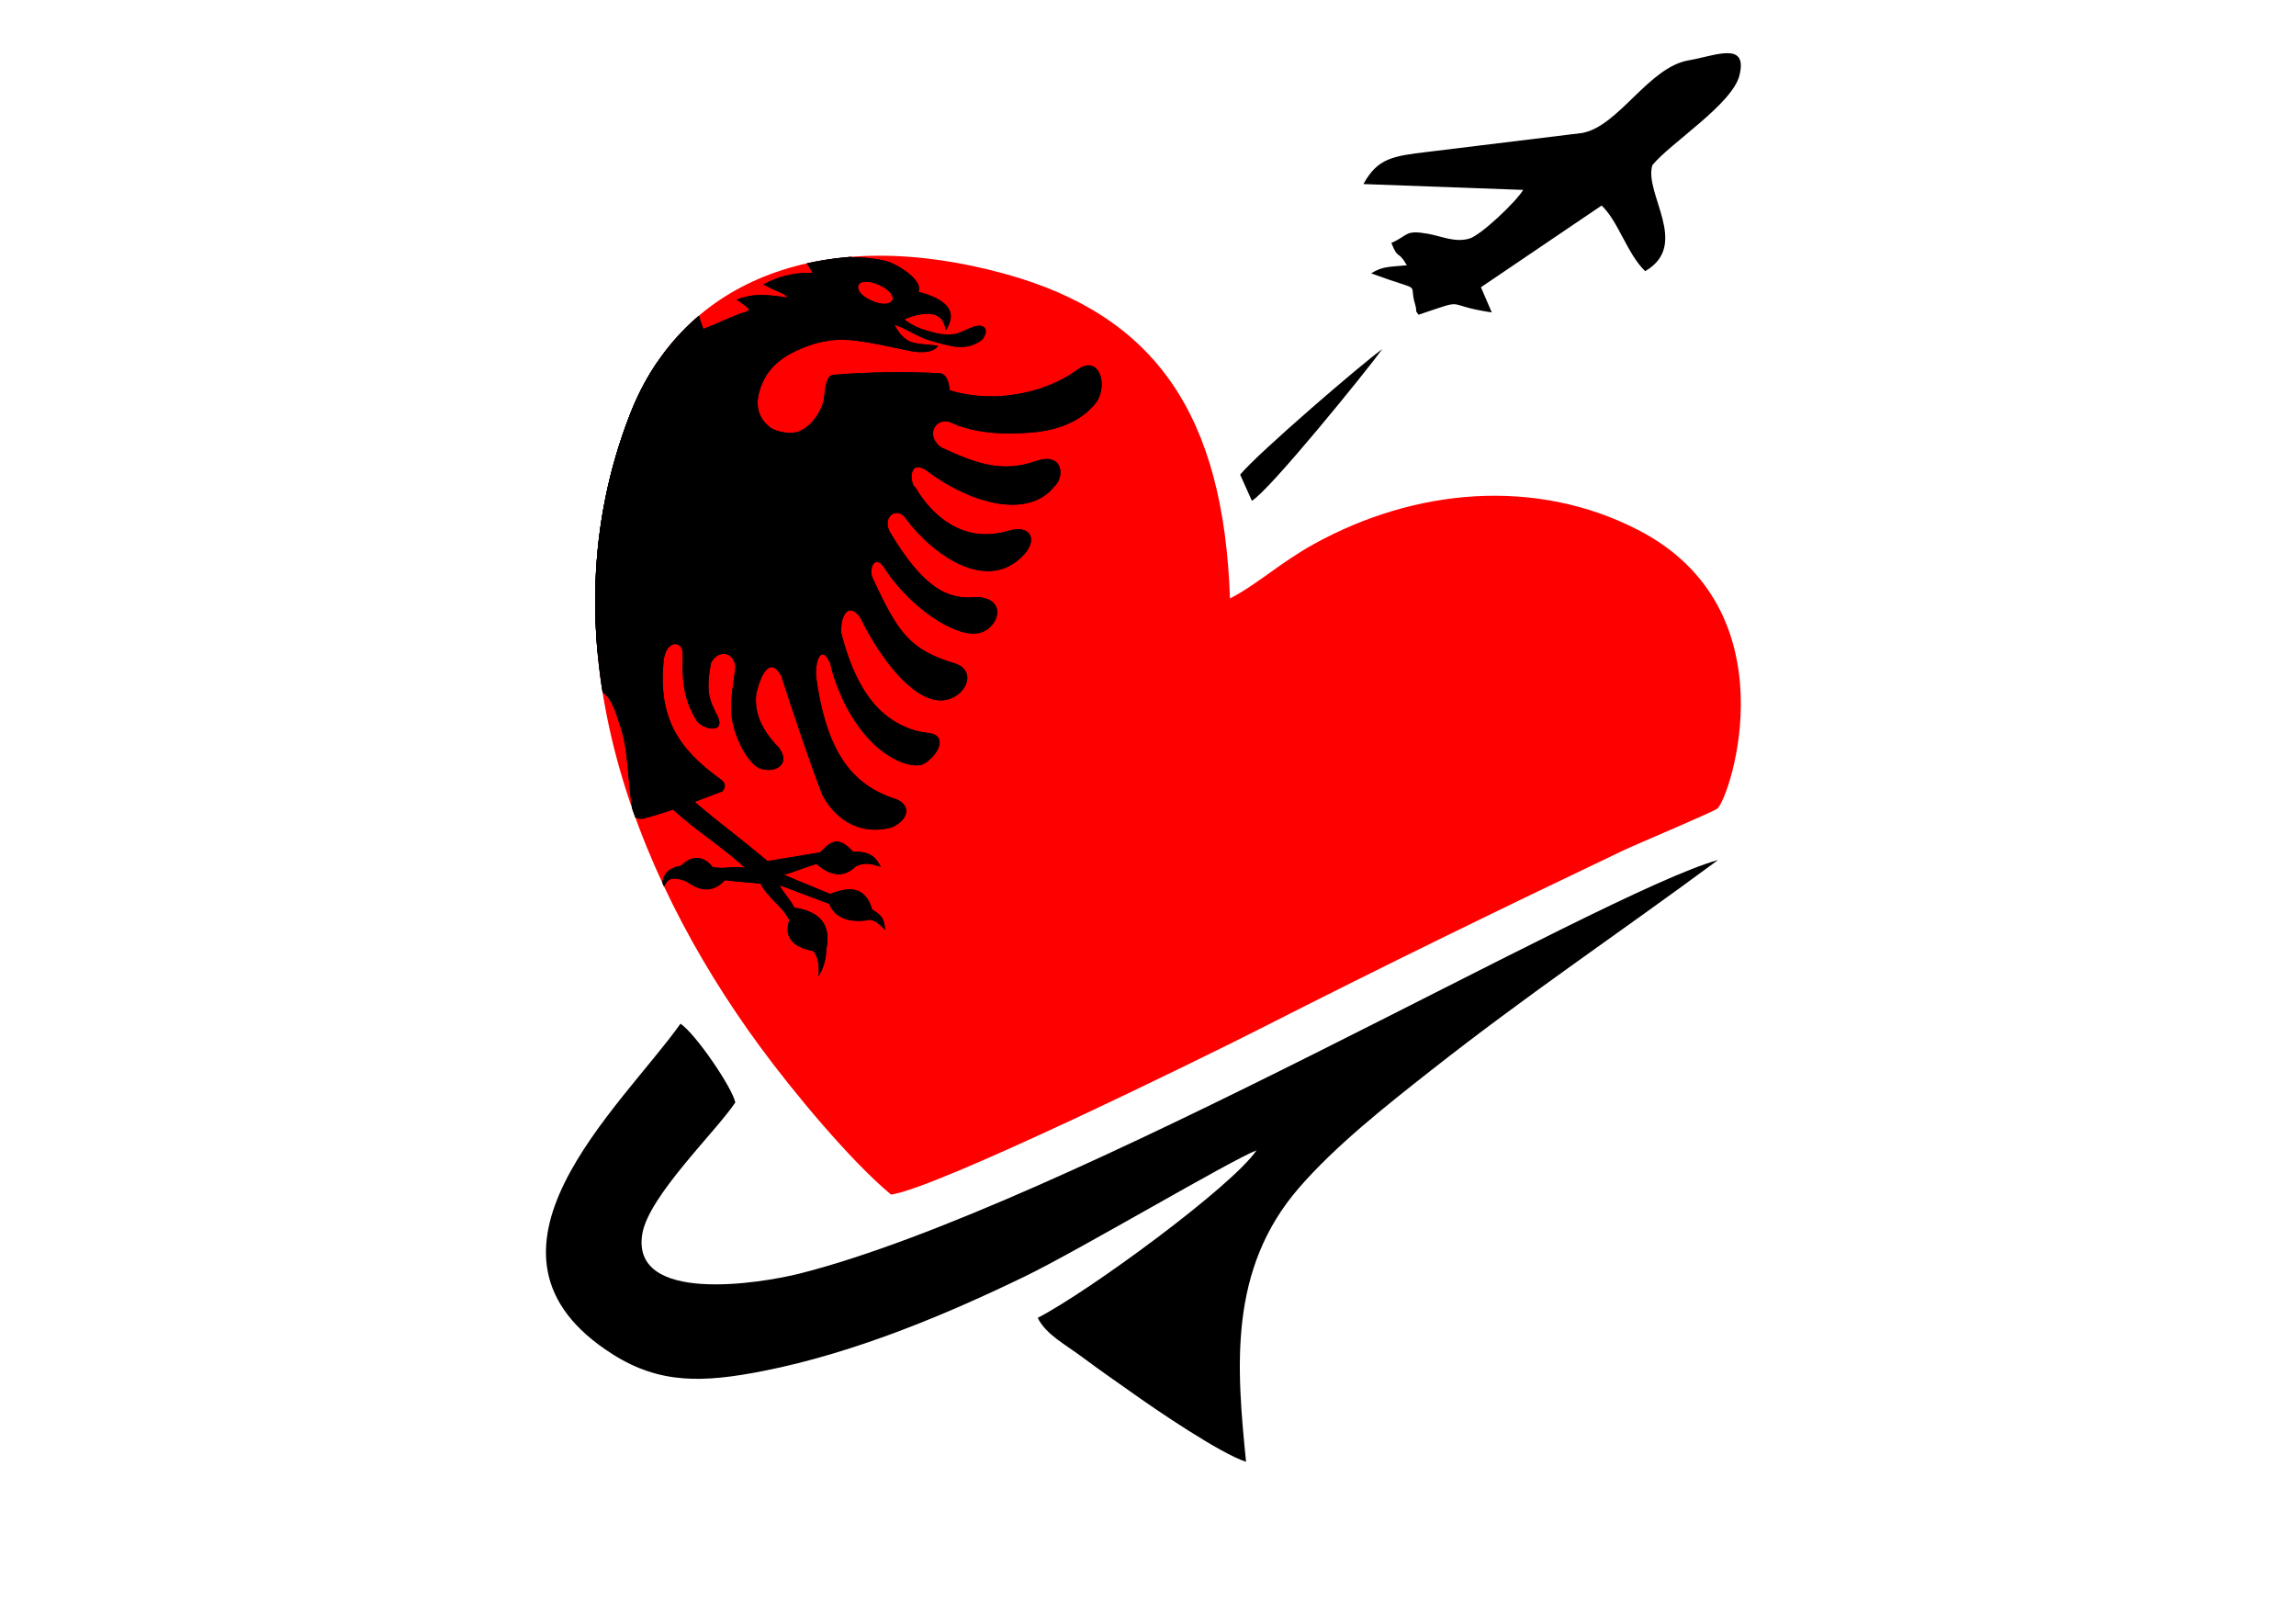 <?xml version="1.0" encoding="UTF-8"?>
<!DOCTYPE svg PUBLIC "-//W3C//DTD SVG 1.1//EN" "http://www.w3.org/Graphics/SVG/1.1/DTD/svg11.dtd">
<!-- Creator: CorelDRAW (OEM-Version) -->
<svg xmlns="http://www.w3.org/2000/svg" xml:space="preserve" width="297mm" height="210mm" version="1.1" style="shape-rendering:geometricPrecision; text-rendering:geometricPrecision; image-rendering:optimizeQuality; fill-rule:evenodd; clip-rule:evenodd"
viewBox="0 0 29700 21000"
 xmlns:xlink="http://www.w3.org/1999/xlink"
 xmlns:xodm="http://www.corel.com/coreldraw/odm/2003">
 <defs>
  <style type="text/css">
   <![CDATA[
    .fil2 {fill:none}
    .fil3 {fill:black}
    .fil0 {fill:red}
    .fil1 {fill:black;fill-rule:nonzero}
   ]]>
  </style>
    <clipPath id="id0">
     <path d="M11526.51 15450.38c603.45,-86.14 4051.88,-1778.25 4787.95,-2152.66 1544.94,-785.82 3123.4,-1555.93 4692.09,-2302.59 150.39,-71.57 1169.75,-500.52 1209.93,-538.46 171.3,-161.84 971.53,-2576.4 -1029.84,-3604.23 -1319.29,-677.51 -2878.64,-541.27 -4191.56,184.51 -432.76,239.23 -731.57,521.01 -1084.7,703.15 -81.7,-2357.95 -947.91,-3659.88 -2915.81,-4199.59 -2320.97,-636.5 -4154.65,48.97 -4844.85,1816.93 -1121.9,2873.75 7.23,5898.92 1677.85,8174.46 440.65,600.22 1182.44,1490.33 1698.94,1918.48z"/>
    </clipPath>
    <clipPath id="id1">
     <path d="M9511.78 14258.41c-39.93,-191.28 -508.93,-882.25 -709,-1018.84 -770.76,1085.17 -2936.66,2975.88 -873.62,4278.32 608.88,384.42 1167.42,366.78 1947.44,212.96 1198.53,-236.36 2394.2,-744.23 3388.69,-1226.27 687.74,-333.34 2668.91,-1506.93 2988.05,-1626.45 -312.37,464.02 -2171.04,1826.78 -2830.11,2166.32 109.48,217.81 345.48,334.3 600.6,525.19 232.3,173.8 431.73,308.54 658.3,469.87 271.49,193.33 1103.56,760.05 1436.35,866.56 -122.68,-1217.8 -231.05,-2487.89 685.02,-3543.78 473.58,-545.88 1113.85,-1051.48 1700.52,-1512.88 1289.65,-1014.27 2453.33,-1789.66 3720.19,-2727.05 -1538.15,427.54 -8439,4475.54 -11871.13,5346.96 -521.42,132.4 -2192.59,401.07 -2044.94,-508.89 79.53,-490.07 955.94,-1328.24 1203.64,-1702.02z"/>
    </clipPath>
    <clipPath id="id2">
     <path d="M17636.66 2380.54l2065.78 75.53c-80.55,143.4 -545.33,586.99 -695.35,629.79 -189.49,54.06 -354.43,-30.24 -538.43,-62.81 -299.52,-53.03 -245.24,20.94 -470.47,118.62 92.61,233.19 77.17,76.75 200.27,289.1 -223.03,22.95 -310.26,9.69 -462.42,104.56 697.84,257.23 478.4,94.33 567.2,392.89 38.04,127.93 -13.75,58.18 46.06,142.44 665.11,-221.68 290.54,-128.09 947.82,-29.82l-140.36 -325.8 1560.82 -1056.66c214.1,197.97 331.22,626.5 563.84,848.69 587.53,-340.43 -21.83,-1006.92 93.27,-1371.77 234.66,-286.19 1033.49,-788.91 1126.09,-1160.04 112.27,-450.01 -318.28,-251.79 -653.25,-195.85 -522.13,87.23 -906.45,852.27 -1379.89,940.49l-2005.5 245.15c-444.87,52.33 -642.8,81.77 -825.48,415.49z"/>
    </clipPath>
    <clipPath id="id3">
     <path d="M16042.08 6138.75l151.39 337.49c218.07,-119.23 1483.79,-1678.71 1686.51,-1960.52 -259.4,184.63 -1601.13,1337.76 -1837.9,1623.03z"/>
    </clipPath>
 </defs>
 <g id="Ebene_x0020_1">
  <g id="_2198823741584">
   <path class="fil0" d="M11526.51 15450.38c603.45,-86.14 4051.88,-1778.25 4787.95,-2152.66 1544.94,-785.82 3123.4,-1555.93 4692.09,-2302.59 150.39,-71.57 1169.75,-500.52 1209.93,-538.46 171.3,-161.84 971.53,-2576.4 -1029.84,-3604.23 -1319.29,-677.51 -2878.64,-541.27 -4191.56,184.51 -432.76,239.23 -731.57,521.01 -1084.7,703.15 -81.7,-2357.95 -947.91,-3659.88 -2915.81,-4199.59 -2320.97,-636.5 -4154.65,48.97 -4844.85,1816.93 -1121.9,2873.75 7.23,5898.92 1677.85,8174.46 440.65,600.22 1182.44,1490.33 1698.94,1918.48z"/>
   <g style="clip-path:url(#id0)">
    <g>
     <g>
      <path id="_1" class="fil1" d="M8128.54 1869.73c-164.25,-77.27 -463.91,-145.31 -514.9,-15.53 -425.43,-286.43 -559.11,-117.62 -608.26,64 74.12,-47.5 143.95,-59.98 188.08,-48.4 66.06,17.46 121.45,66.25 168.98,136.15 47.54,69.91 90.6,167.58 104.63,222.32 -180.2,-34.32 -294.59,-115.97 -412.1,-195.68 -57.93,-39.29 -130,-114.25 -165.85,-174.39 -35.84,-60.15 -36.8,-102.01 -81.16,-223.29 -52.32,-142.97 -168.13,-161.47 -205.42,7.34 9.91,176.82 105.43,296.66 250.47,392.85 69.8,46.29 169.98,123.67 297.17,181.04 127.18,57.4 278.39,103.16 348.8,154.4 -59.89,8.31 -135.48,35.08 -249.23,8.09 -115.69,-27.44 -239.86,-184.06 -328.23,-251.3 -24.82,88.65 44.97,213.36 232.91,346.57 305.57,226.19 561.83,408.92 702.46,593.66 140.64,184.75 201.05,364.01 240.26,500.81 78.01,272.24 18.67,427.57 14.31,465.66 -107.46,330.51 -297.09,458.3 -525.8,420.89 -114.36,-18.71 -272.67,-151.61 -304.03,-259.6 -31.38,-107.98 -35.69,-271.25 77.28,-473.05 55.01,-74.35 245.87,-246.63 185.58,-327.11 -277.78,-370.73 -633.76,-779.42 -903.27,-1048.57 -73.66,-73.57 -201.1,14.18 -250.73,48.35 -521.59,-315.51 -851.09,-912.82 -896.13,-1411.22 -30.68,-339.45 -404.2,-181.22 -477.04,93.61 -60.25,316.22 64.41,620.54 259.58,884.29 201.5,268.05 471.04,563.86 813.15,708.72 166.94,116.63 58.91,351.9 -179.99,297.64 -429.48,-189.99 -766.32,-354.41 -948.89,-810.73 -144.15,-333.5 -401.67,-129.29 -398.8,53.35 -89.34,518.88 515.35,947.53 1254.09,1099 279.21,73.89 -1.68,282.31 -76.37,252.17 -370.84,74.86 -961.31,45.69 -1223.44,-553.07 -132.59,-245.92 -327.94,-177.26 -353.32,80.22 -66.2,671.28 739.2,886.46 1383.58,831.08 165.86,-14.25 208.82,211.86 -11.42,269.88 -842.08,159.37 -1164.67,20.32 -1376.3,-281.61 -297.57,-305.46 -509.95,81.48 -354.39,309.99 172.89,253.98 830.09,417.62 1402.09,337.99 255.09,-56.1 163.76,170.01 3.08,203.49 -734.9,219.19 -997.65,245.76 -1515.7,-76.98 -263.93,-144.4 -411.55,194.66 -255.77,423.43 212.69,312.34 920.93,271.45 1532.39,102.41 232.46,-15.8 189.34,162.26 9.2,314.98 -426.5,220.81 -772.9,308.3 -1061.04,291.33 -288.13,-16.97 -517.99,-138.34 -659.53,-271.2 -172.68,-162.08 -293.79,38.66 -267.79,282.43 15.67,146.94 280.79,311.09 633.62,340.12 352.83,29.04 793.38,-77 1151.1,-272.56 272.02,-83.03 144.47,135.57 -17.17,257.06 -768.65,507.94 -1297.95,586.48 -1818.85,298.26 -221.58,-148.68 -360,13.36 -284.61,254.41 168.3,343.48 507.15,487.55 899.74,399.74 374.27,-134.21 1117.48,-451.44 1510.04,-623.97 250.75,-64.08 244.44,107.48 55.81,381.99 -126.26,148.99 -330.65,273.78 -725.79,254.15 -288.46,27.71 -197.33,285.8 -26.8,366.57 93.85,44.44 335.9,20.28 557.51,-79.15 291.53,-130.82 368.86,-271.91 628.09,-562.9 175.14,-119.9 320.47,38.24 242.53,211.47 -239.14,300.72 -340.71,328.21 -577.77,388.55 -237.5,81.63 22.21,261.3 146.59,239.93 359.82,-61.85 568.93,-257.22 759.67,-434.61 137.68,-128.04 296.38,35.48 90.75,253.17 -491.42,520.28 -952.28,604.84 -1623.55,452.66 -67.34,-16.96 -121.92,2.72 -132.8,84.79 44,122.86 91.72,237.87 135.85,360.45 -430.24,-60.41 -767.3,-137.26 -1197.97,-197.51 -131.67,-206.5 -235.82,-378.27 -367.43,-584.9 2.56,-137.3 58.68,-323.37 -272.7,-323.53 -147.95,-170.31 -248.35,-177.44 -390.94,-137.54 147.12,72.9 194.18,142.27 222.17,236.84 -14.19,236.2 153.68,335.16 360.29,359.12 73.04,152 101.48,256.2 174.36,408.48 -216.16,-106.29 -367.34,-179.01 -583.31,-284.22 -108.04,-318.5 -280.42,-381.27 -509.23,-272.63 -121.93,-33.79 -171.37,-53.08 -311.73,50.33 145.39,4.85 229.39,24.5 257.95,103.29 164.27,228.85 322.4,265.42 477.63,214.93 208.5,109.58 396.73,207.62 605.06,318.32 -109.01,31.55 -233.24,18.41 -342.53,50.53 -280.57,-237.04 -504.45,-188.66 -679.37,48.62 -90.88,86.65 -160.23,186.75 -192.59,308.6 77.87,-89.74 168.12,-156.41 285.4,-170.9 254.22,202.07 414.88,133.45 507.77,-31.17 189.16,-50.63 408.99,18.35 598.53,-33.85 138.19,124.33 201.83,191.48 341.31,316.04 -21.25,201.7 78.27,330.11 311.05,380.45 249.27,121.71 157.96,205.38 141.11,297.58 120.83,-88.93 171.12,-205.68 62.75,-381.08 12.62,-179.45 -81.43,-305.95 -285.98,-291.15 -135.13,-113.7 -147.42,-195.24 -282.01,-308.54 446.38,51.24 735.88,147.85 1181.84,199.23 56.2,136.04 103.83,236.99 165.2,363.42 37.92,54.27 84.03,84.39 131.91,59.36 403.64,-243.8 653.12,-506.46 985.3,-637.52 130.24,-57.46 298.51,-138.35 434.39,-115.37 67.94,11.49 138.14,54.72 162.38,128.06 24.24,73.35 18.57,185.89 -61.54,321.52 -114.98,194.71 -193.62,237.14 -306.41,334.13 -112.78,97 -217.06,140.96 -331.62,202.56 -229.11,123.17 -468.99,146.94 -614.89,169.73 -291.82,45.6 -358.25,-61.73 -528.75,-149.66 -237.18,-76.27 -346.73,6.67 -230.3,241.74 132.31,167.61 282.6,248.59 419.28,282.05 117.37,28.72 307.11,-54.08 431.3,-88.63 154.58,-71.72 260.48,143.48 84,228.4 -320.73,154.28 -603.21,224.03 -859.3,104.53 -287.18,-85.41 -304.99,89.53 -158.66,244.57 263.37,279.01 667.88,160.39 890.15,62.85 170.8,-73.71 254.28,-42.02 146.81,142.81 -271.6,299.95 -487.9,365.7 -749.2,269.19 -196.96,-111.59 -270.59,46.09 -168.49,220.94 235.8,391.13 665.43,99.07 891.1,-92.77 181.61,-182.94 261.17,-21.28 192.66,166 -107.34,243.12 -305.89,391.7 -710.74,507.79 63.51,458.43 161.48,939.73 224.75,1399.48l4093.81 -7278.01 -141.61 -1504.65c-41.45,-97.36 -154.13,-487.81 -199.14,-555.22 -11.86,-34.7 -18.01,-58.21 21.22,-55.69 37.93,2.45 120.06,23.01 175.36,36.7 -79.31,-209.6 -182.17,-311.66 -419.89,-513.84 79.38,1.61 136.75,47.27 337.21,126.17 -28.14,-145.64 -125.93,-393.34 -313.82,-576.14 195.83,-38.71 227.92,-32.78 430.71,-90.16 -246.71,-132.75 -442.5,-279.22 -631.61,-444.1 -109.31,-127.02 -276.85,-268.5 -369.87,-312.26l-0.28 0.14zm-109.06 307.8c134.66,60.6 197.3,144.29 172.12,200.24 -25.61,56.94 -129.82,65.66 -264.5,5.06 -134.11,-60.35 -196.42,-149.09 -170.8,-206.05 25.21,-55.94 129.07,-59.61 263.18,0.74l0 0.01z"/>
      <path class="fil1" d="M11526.2 3398.6c166.76,71.68 416.43,250.83 353.11,375.06 496.53,128.43 458.85,340.44 355.52,497.67 -13.6,-86.97 -50.58,-147.51 -88.51,-172.86 -56.88,-37.86 -130.13,-46.95 -213.98,-36.16 -83.85,10.78 -185.5,43.34 -235.77,69.14 145.19,112.1 282.17,143.56 419.76,178.65 67.83,17.29 171.73,21.51 240.51,8.45 68.79,-13.07 100.76,-40.11 220.95,-87.34 141.7,-55.68 232.35,18.73 130.74,158.6 -138.9,109.86 -291.94,117.85 -460.13,73.09 -80.94,-21.53 -205.29,-45.19 -332.59,-102.33 -127.3,-57.11 -261.84,-139.93 -346.89,-158.65 33.51,50.34 63.6,124.67 159.25,191.9 97.26,68.38 296.83,57.44 405.76,78.98 -49.88,77.37 -189.5,107.85 -413.85,55.54 -371.94,-78.67 -678.66,-149.27 -910.2,-132 -231.54,17.28 -405.77,90.95 -534.15,152.34 -255.49,122.17 -332.39,269.6 -358,298.13 -176.09,299.63 -145.97,526.3 33.72,672.66 89.85,73.18 294.31,103.52 395.93,55.37 101.62,-48.13 226.68,-153.19 302.79,-371.58 19.16,-90.48 21.51,-347.58 121.73,-355.83 461.69,-37.99 1003.66,-42.62 1383.84,-19.43 103.92,6.33 122.76,159.91 130.1,219.71 582.08,181.12 1247.64,31.57 1650.53,-265.28 274.39,-202.17 403.7,182.32 246.32,419.11 -196.7,254.82 -507.13,363.36 -833.98,392.22 -334.25,26.97 -734.4,21.43 -1069.72,-138.53 -198,-47.59 -302.43,189.3 -103.38,332.11 427.04,195.42 773.49,338.47 1236.09,172.46 345.21,-113.3 363.17,214.87 224.57,333.85 -329.08,411.01 -1050.94,242.73 -1654.25,-209.69 -240.49,-159.96 -210.18,188.49 -138.08,224.4 189.92,327.2 603.37,749.77 1225.35,548.83 271.98,-63.87 350.16,127.87 174.29,317.64 -458.49,494.76 -1153.7,34.69 -1539.63,-484.3 -99.33,-133.58 -297.06,-15.77 -194.4,187.54 439.21,735.93 757.23,885.14 1123.56,843.28 425.97,20.12 277.23,435.69 3.04,470.82 -304.75,39.05 -863.09,-344.27 -1182.86,-825.18 -127.2,-228.13 -235.85,-9.81 -154.34,132.66 323.36,695.38 477.74,909.64 1062.87,1083.31 283.12,101.77 127.26,437.12 -147.27,472.26 -374.83,47.97 -813.95,-509.21 -1092.98,-1078.95 -142.34,-184.46 -247.01,-34.09 -241.83,202.02 117.61,465.65 281.88,782.92 485.68,987.32 203.79,204.39 447.08,295.92 640.39,313.73 235.83,21.74 165.92,245.52 -33.77,387.74 -120.37,85.73 -419.05,-3.82 -674.79,-248.64 -255.74,-244.8 -468.57,-644.84 -559.45,-1042.26 -118.27,-258.66 -197.29,-18.22 -181,183.33 129.64,912.15 421.91,1360.38 983.09,1559.08 258.23,67.22 228.76,278.28 -1.64,381.73 -368.69,101.85 -701.25,-56.19 -895.9,-408.26 -147.79,-369.12 -403.29,-1135.75 -534.52,-1543.98 -118.35,-230.16 -242.56,-111.65 -322.91,211.58 -27.76,193.32 14.4,429.05 291.16,711.76 170.57,234.26 -83.02,337.23 -256.57,263.18 -95.51,-40.77 -237.96,-237.95 -310.52,-469.75 -95.45,-304.94 -41.14,-456.4 4.72,-843.4 -26.43,-210.6 -241.17,-214.48 -319.13,-41.26 -66.46,378.42 -19.67,472.68 92.4,690.11 96.42,231.88 -210.3,156.68 -276.79,49.42 -192.35,-310.32 -184.82,-596.39 -178.57,-856.8 4.52,-187.96 -223.12,-198.28 -249.66,100 -63.46,712.85 178.9,1113.84 738,1515.3 57.36,39.15 78.84,93.05 24.63,155.62 -121.14,48.56 -238.86,89.13 -359.87,137.4 330.56,281.93 611.62,483.22 942.35,765.58 241.87,-38.41 439.5,-74.39 681.43,-112.93 101.06,-92.98 203.11,-258.39 423,-10.49 225.59,-2.22 297.52,68.19 362.22,201.37 -152.14,-61.76 -235.26,-50.97 -324.6,-9.19 -167.37,167.27 -352.77,107.27 -507.73,-31.48 -162.2,46.16 -259.05,93.98 -421.35,140.43 222.92,91.28 377.61,156.2 599.58,248.06 310.03,-130.38 471.34,-43.01 541.78,200.3 106.15,68.84 153.38,93.04 169.08,266.68 -100.06,-105.59 -170.47,-155.42 -248.39,-124.55 -280.21,28.84 -412.46,-65.25 -477.62,-214.92 -220.31,-83.37 -418.52,-159.22 -639.54,-241.72 48.69,102.51 140.92,186.77 189.36,289.87 363.49,52.78 475.76,252.42 414.19,540.7 -4.58,125.49 -33.5,243.77 -103.23,348.82 15.52,-117.81 5.55,-229.57 -61.38,-326.95 -319.84,-56.25 -375.04,-222 -313.44,-400.71 -87.56,-175.14 -284.99,-293.91 -371.63,-470.38 -184.71,-20.97 -277.16,-24.07 -462.9,-45.84 -136.86,149.67 -298.97,160.36 -491.02,19.53 -256.42,-105.84 -258.48,17.99 -316.31,91.75 -13.58,-149.41 40.45,-264.48 243.59,-299.71 125.93,-128.46 282.98,-141.97 407.57,20.94 174.71,25.72 243.89,-19.16 417.95,6.42 -334.4,-300.09 -598.71,-452.68 -932.93,-752.37 -139.1,48.17 -246.24,79.47 -381.56,117.39 -65.76,7.62 -118.89,-6.91 -131.91,-59.35 -85.24,-463.79 -54.12,-824.7 -176.35,-1160.24 -43.38,-135.58 -94.44,-315.16 -201.75,-401.62 -53.67,-43.22 -132.58,-67.09 -203.54,-36.59 -70.97,30.51 -151.44,109.39 -199.82,259.29 -69.46,215.2 -49.06,302.19 -46.85,450.93 2.2,148.74 38.47,255.95 68.34,382.53 59.77,253.17 201.08,448.46 280.79,572.77 159.41,248.64 283.8,227.19 462.69,296.46 214.38,126.93 224.97,263.93 -28.18,332.69 -213.19,12.15 -373.48,-46.62 -489.17,-126.73 -99.34,-68.79 -163.21,-265.71 -219.73,-381.57 -48.83,-163.25 -280.14,-99.79 -226.64,88.62 97.26,342.36 232.4,600.04 491.68,712.44 254.39,158.28 135.28,287.64 -77.81,280.94 -383.49,-12.05 -563,-393.47 -637.42,-624.51 -58.11,-176.71 -137.19,-218.18 -204.24,-15.16 -44.36,402.2 49.89,607.69 295.42,739.25 214.15,73.4 144.97,233.07 -53.61,272.64 -449.11,82.92 -515.48,-432.32 -521.57,-728.45 16.46,-257.25 -157.28,-209.58 -252.01,-34.1 -110.76,241.59 -90.28,488.73 91.34,868.71 -385.22,256.52 -810.4,502.41 -1196.45,759.98l2731.84 -7890.86 1220.03 -891.95c100.35,-33.56 467.3,-208.18 547.61,-219.2 33.83,-14.14 55.5,-25.13 27.6,-52.82 -26.99,-26.76 -96.84,-74.59 -143.77,-106.89 209.48,-79.67 354.08,-70.37 663.05,-26.55 -53.85,-58.34 -126.07,-70.99 -318.07,-168.7 127.66,-75.52 377.9,-166.62 639.33,-147.24 -100.91,-172.24 -126.64,-192.32 -218.19,-382.15 262.98,96.6 502.46,145.99 751.27,178.17 167.57,-2.43 384.58,29.12 479.01,69.72l0.09 0.3zm-158.04 285.76c-134.66,-60.59 -238.84,-51.96 -264.02,3.99 -25.62,56.93 36.97,140.71 171.65,201.31 134.11,60.35 241.85,48.13 267.48,-8.83 25.16,-55.96 -40.99,-136.13 -175.1,-196.48l-0.01 0.01z"/>
     </g>
     <g>
      <path id="half_0" class="fil1" d="M8128.54 1869.73c-164.25,-77.27 -463.91,-145.31 -514.9,-15.53 -425.43,-286.43 -559.11,-117.62 -608.26,64 74.12,-47.5 143.95,-59.98 188.08,-48.4 66.06,17.46 121.45,66.25 168.98,136.15 47.54,69.91 90.6,167.58 104.63,222.32 -180.2,-34.32 -294.59,-115.97 -412.1,-195.68 -57.93,-39.29 -130,-114.25 -165.85,-174.39 -35.84,-60.15 -36.8,-102.01 -81.16,-223.29 -52.32,-142.97 -168.13,-161.47 -205.42,7.34 9.91,176.82 105.43,296.66 250.47,392.85 69.8,46.29 169.98,123.67 297.17,181.04 127.18,57.4 278.39,103.16 348.8,154.4 -59.89,8.31 -135.48,35.08 -249.23,8.09 -115.69,-27.44 -239.86,-184.06 -328.23,-251.3 -24.82,88.65 44.97,213.36 232.91,346.57 305.57,226.19 561.83,408.92 702.46,593.66 140.64,184.75 201.05,364.01 240.26,500.81 78.01,272.24 18.67,427.57 14.31,465.66 -107.46,330.51 -297.09,458.3 -525.8,420.89 -114.36,-18.71 -272.67,-151.61 -304.03,-259.6 -31.38,-107.98 -35.69,-271.25 77.28,-473.05 55.01,-74.35 245.87,-246.63 185.58,-327.11 -277.78,-370.73 -633.76,-779.42 -903.27,-1048.57 -73.66,-73.57 -201.1,14.18 -250.73,48.35 -521.59,-315.51 -851.09,-912.82 -896.13,-1411.22 -30.68,-339.45 -404.2,-181.22 -477.04,93.61 -60.25,316.22 64.41,620.54 259.58,884.29 201.5,268.05 471.04,563.86 813.15,708.72 166.94,116.63 58.91,351.9 -179.99,297.64 -429.48,-189.99 -766.32,-354.41 -948.89,-810.73 -144.15,-333.5 -401.67,-129.29 -398.8,53.35 -89.34,518.88 515.35,947.53 1254.09,1099 279.21,73.89 -1.68,282.31 -76.37,252.17 -370.84,74.86 -961.31,45.69 -1223.44,-553.07 -132.59,-245.92 -327.94,-177.26 -353.32,80.22 -66.2,671.28 739.2,886.46 1383.58,831.08 165.86,-14.25 208.82,211.86 -11.42,269.88 -842.08,159.37 -1164.67,20.32 -1376.3,-281.61 -297.57,-305.46 -509.95,81.48 -354.39,309.99 172.89,253.98 830.09,417.62 1402.09,337.99 255.09,-56.1 163.76,170.01 3.08,203.49 -734.9,219.19 -997.65,245.76 -1515.7,-76.98 -263.93,-144.4 -411.55,194.66 -255.77,423.43 212.69,312.34 920.93,271.45 1532.39,102.41 232.46,-15.8 189.34,162.26 9.2,314.98 -426.5,220.81 -772.9,308.3 -1061.04,291.33 -288.13,-16.97 -517.99,-138.34 -659.53,-271.2 -172.68,-162.08 -293.79,38.66 -267.79,282.43 15.67,146.94 280.79,311.09 633.62,340.12 352.83,29.04 793.38,-77 1151.1,-272.56 272.02,-83.03 144.47,135.57 -17.17,257.06 -768.65,507.94 -1297.95,586.48 -1818.85,298.26 -221.58,-148.68 -360,13.36 -284.61,254.41 168.3,343.48 507.15,487.55 899.74,399.74 374.27,-134.21 1117.48,-451.44 1510.04,-623.97 250.75,-64.08 244.44,107.48 55.81,381.99 -126.26,148.99 -330.65,273.78 -725.79,254.15 -288.46,27.71 -197.33,285.8 -26.8,366.57 93.85,44.44 335.9,20.28 557.51,-79.15 291.53,-130.82 368.86,-271.91 628.09,-562.9 175.14,-119.9 320.47,38.24 242.53,211.47 -239.14,300.72 -340.71,328.21 -577.77,388.55 -237.5,81.63 22.21,261.3 146.59,239.93 359.82,-61.85 568.93,-257.22 759.67,-434.61 137.68,-128.04 296.38,35.48 90.75,253.17 -491.42,520.28 -952.28,604.84 -1623.55,452.66 -67.34,-16.96 -121.92,2.72 -132.8,84.79 44,122.86 91.72,237.87 135.85,360.45 -430.24,-60.41 -767.3,-137.26 -1197.97,-197.51 -131.67,-206.5 -235.82,-378.27 -367.43,-584.9 2.56,-137.3 58.68,-323.37 -272.7,-323.53 -147.95,-170.31 -248.35,-177.44 -390.94,-137.54 147.12,72.9 194.18,142.27 222.17,236.84 -14.19,236.2 153.68,335.16 360.29,359.12 73.04,152 101.48,256.2 174.36,408.48 -216.16,-106.29 -367.34,-179.01 -583.31,-284.22 -108.04,-318.5 -280.42,-381.27 -509.23,-272.63 -121.93,-33.79 -171.37,-53.08 -311.73,50.33 145.39,4.85 229.39,24.5 257.95,103.29 164.27,228.85 322.4,265.42 477.63,214.93 208.5,109.58 396.73,207.62 605.06,318.32 -109.01,31.55 -233.24,18.41 -342.53,50.53 -280.57,-237.04 -504.45,-188.66 -679.37,48.62 -90.88,86.65 -160.23,186.75 -192.59,308.6 77.87,-89.74 168.12,-156.41 285.4,-170.9 254.22,202.07 414.88,133.45 507.77,-31.17 189.16,-50.63 408.99,18.35 598.53,-33.85 138.19,124.33 201.83,191.48 341.31,316.04 -21.25,201.7 78.27,330.11 311.05,380.45 249.27,121.71 157.96,205.38 141.11,297.58 120.83,-88.93 171.12,-205.68 62.75,-381.08 12.62,-179.45 -81.43,-305.95 -285.98,-291.15 -135.13,-113.7 -147.42,-195.24 -282.01,-308.54 446.38,51.24 735.88,147.85 1181.84,199.23 56.2,136.04 103.83,236.99 165.2,363.42 37.92,54.27 84.03,84.39 131.91,59.36 403.64,-243.8 653.12,-506.46 985.3,-637.52 130.24,-57.46 298.51,-138.35 434.39,-115.37 67.94,11.49 138.14,54.72 162.38,128.06 24.24,73.35 18.57,185.89 -61.54,321.52 -114.98,194.71 -193.62,237.14 -306.41,334.13 -112.78,97 -217.06,140.96 -331.62,202.56 -229.11,123.17 -468.99,146.94 -614.89,169.73 -291.82,45.6 -358.25,-61.73 -528.75,-149.66 -237.18,-76.27 -346.73,6.67 -230.3,241.74 132.31,167.61 282.6,248.59 419.28,282.05 117.37,28.72 307.11,-54.08 431.3,-88.63 154.58,-71.72 260.48,143.48 84,228.4 -320.73,154.28 -603.21,224.03 -859.3,104.53 -287.18,-85.41 -304.99,89.53 -158.66,244.57 263.37,279.01 667.88,160.39 890.15,62.85 170.8,-73.71 254.28,-42.02 146.81,142.81 -271.6,299.95 -487.9,365.7 -749.2,269.19 -196.96,-111.59 -270.59,46.09 -168.49,220.94 235.8,391.13 665.43,99.07 891.1,-92.77 181.61,-182.94 261.17,-21.28 192.66,166 -107.34,243.12 -305.89,391.7 -710.74,507.79 63.51,458.43 161.48,939.73 224.75,1399.48l4093.81 -7278.01 -141.61 -1504.65c-41.45,-97.36 -154.13,-487.81 -199.14,-555.22 -11.86,-34.7 -18.01,-58.21 21.22,-55.69 37.93,2.45 120.06,23.01 175.36,36.7 -79.31,-209.6 -182.17,-311.66 -419.89,-513.84 79.38,1.61 136.75,47.27 337.21,126.17 -28.14,-145.64 -125.93,-393.34 -313.82,-576.14 195.83,-38.71 227.92,-32.78 430.71,-90.16 -246.71,-132.75 -442.5,-279.22 -631.61,-444.1 -109.31,-127.02 -276.85,-268.5 -369.87,-312.26l-0.28 0.14zm-109.06 307.8c134.66,60.6 197.3,144.29 172.12,200.24 -25.61,56.94 -129.82,65.66 -264.5,5.06 -134.11,-60.35 -196.42,-149.09 -170.8,-206.05 25.21,-55.94 129.07,-59.61 263.18,0.74l0 0.01z"/>
      <path class="fil1" d="M11526.2 3398.6c166.76,71.68 416.43,250.83 353.11,375.06 496.53,128.43 458.85,340.44 355.52,497.67 -13.6,-86.97 -50.58,-147.51 -88.51,-172.86 -56.88,-37.86 -130.13,-46.95 -213.98,-36.16 -83.85,10.78 -185.5,43.34 -235.77,69.14 145.19,112.1 282.17,143.56 419.76,178.65 67.83,17.29 171.73,21.51 240.51,8.45 68.79,-13.07 100.76,-40.11 220.95,-87.34 141.7,-55.68 232.35,18.73 130.74,158.6 -138.9,109.86 -291.94,117.85 -460.13,73.09 -80.94,-21.53 -205.29,-45.19 -332.59,-102.33 -127.3,-57.11 -261.84,-139.93 -346.89,-158.65 33.51,50.34 63.6,124.67 159.25,191.9 97.26,68.38 296.83,57.44 405.76,78.98 -49.88,77.37 -189.5,107.85 -413.85,55.54 -371.94,-78.67 -678.66,-149.27 -910.2,-132 -231.54,17.28 -405.77,90.95 -534.15,152.34 -255.49,122.17 -332.39,269.6 -358,298.13 -176.09,299.63 -145.97,526.3 33.72,672.66 89.85,73.18 294.31,103.52 395.93,55.37 101.62,-48.13 226.68,-153.19 302.79,-371.58 19.16,-90.48 21.51,-347.58 121.73,-355.83 461.69,-37.99 1003.66,-42.62 1383.84,-19.43 103.92,6.33 122.76,159.91 130.1,219.71 582.08,181.12 1247.64,31.57 1650.53,-265.28 274.39,-202.17 403.7,182.32 246.32,419.11 -196.7,254.82 -507.13,363.36 -833.98,392.22 -334.25,26.97 -734.4,21.43 -1069.72,-138.53 -198,-47.59 -302.43,189.3 -103.38,332.11 427.04,195.42 773.49,338.47 1236.09,172.46 345.21,-113.3 363.17,214.87 224.57,333.85 -329.08,411.01 -1050.94,242.73 -1654.25,-209.69 -240.49,-159.96 -210.18,188.49 -138.08,224.4 189.92,327.2 603.37,749.77 1225.35,548.83 271.98,-63.87 350.16,127.87 174.29,317.64 -458.49,494.76 -1153.7,34.69 -1539.63,-484.3 -99.33,-133.58 -297.06,-15.77 -194.4,187.54 439.21,735.93 757.23,885.14 1123.56,843.28 425.97,20.12 277.23,435.69 3.04,470.82 -304.75,39.05 -863.09,-344.27 -1182.86,-825.18 -127.2,-228.13 -235.85,-9.81 -154.34,132.66 323.36,695.38 477.74,909.64 1062.87,1083.31 283.12,101.77 127.26,437.12 -147.27,472.26 -374.83,47.97 -813.95,-509.21 -1092.98,-1078.95 -142.34,-184.46 -247.01,-34.09 -241.83,202.02 117.61,465.65 281.88,782.92 485.68,987.32 203.79,204.39 447.08,295.92 640.39,313.73 235.83,21.74 165.92,245.52 -33.77,387.74 -120.37,85.73 -419.05,-3.82 -674.79,-248.64 -255.74,-244.8 -468.57,-644.84 -559.45,-1042.26 -118.27,-258.66 -197.29,-18.22 -181,183.33 129.64,912.15 421.91,1360.38 983.09,1559.08 258.23,67.22 228.76,278.28 -1.64,381.73 -368.69,101.85 -701.25,-56.19 -895.9,-408.26 -147.79,-369.12 -403.29,-1135.75 -534.52,-1543.98 -118.35,-230.16 -242.56,-111.65 -322.91,211.58 -27.76,193.32 14.4,429.05 291.16,711.76 170.57,234.26 -83.02,337.23 -256.57,263.18 -95.51,-40.77 -237.96,-237.95 -310.52,-469.75 -95.45,-304.94 -41.14,-456.4 4.72,-843.4 -26.43,-210.6 -241.17,-214.48 -319.13,-41.26 -66.46,378.42 -19.67,472.68 92.4,690.11 96.42,231.88 -210.3,156.68 -276.79,49.42 -192.35,-310.32 -184.82,-596.39 -178.57,-856.8 4.52,-187.96 -223.12,-198.28 -249.66,100 -63.46,712.85 178.9,1113.84 738,1515.3 57.36,39.15 78.84,93.05 24.63,155.62 -121.14,48.56 -238.86,89.13 -359.87,137.4 330.56,281.93 611.62,483.22 942.35,765.58 241.87,-38.41 439.5,-74.39 681.43,-112.93 101.06,-92.98 203.11,-258.39 423,-10.49 225.59,-2.22 297.52,68.19 362.22,201.37 -152.14,-61.76 -235.26,-50.97 -324.6,-9.19 -167.37,167.27 -352.77,107.27 -507.73,-31.48 -162.2,46.16 -259.05,93.98 -421.35,140.43 222.92,91.28 377.61,156.2 599.58,248.06 310.03,-130.38 471.34,-43.01 541.78,200.3 106.15,68.84 153.38,93.04 169.08,266.68 -100.06,-105.59 -170.47,-155.42 -248.39,-124.55 -280.21,28.84 -412.46,-65.25 -477.62,-214.92 -220.31,-83.37 -418.52,-159.22 -639.54,-241.72 48.69,102.51 140.92,186.77 189.36,289.87 363.49,52.78 475.76,252.42 414.19,540.7 -4.58,125.49 -33.5,243.77 -103.23,348.82 15.52,-117.81 5.55,-229.57 -61.38,-326.95 -319.84,-56.25 -375.04,-222 -313.44,-400.71 -87.56,-175.14 -284.99,-293.91 -371.63,-470.38 -184.71,-20.97 -277.16,-24.07 -462.9,-45.84 -136.86,149.67 -298.97,160.36 -491.02,19.53 -256.42,-105.84 -258.48,17.99 -316.31,91.75 -13.58,-149.41 40.45,-264.48 243.59,-299.71 125.93,-128.46 282.98,-141.97 407.57,20.94 174.71,25.72 243.89,-19.16 417.95,6.42 -334.4,-300.09 -598.71,-452.68 -932.93,-752.37 -139.1,48.17 -246.24,79.47 -381.56,117.39 -65.76,7.62 -118.89,-6.91 -131.91,-59.35 -85.24,-463.79 -54.12,-824.7 -176.35,-1160.24 -43.38,-135.58 -94.44,-315.16 -201.75,-401.62 -53.67,-43.22 -132.58,-67.09 -203.54,-36.59 -70.97,30.51 -151.44,109.39 -199.82,259.29 -69.46,215.2 -49.06,302.19 -46.85,450.93 2.2,148.74 38.47,255.95 68.34,382.53 59.77,253.17 201.08,448.46 280.79,572.77 159.41,248.64 283.8,227.19 462.69,296.46 214.38,126.93 224.97,263.93 -28.18,332.69 -213.19,12.15 -373.48,-46.62 -489.17,-126.73 -99.34,-68.79 -163.21,-265.71 -219.73,-381.57 -48.83,-163.25 -280.14,-99.79 -226.64,88.62 97.26,342.36 232.4,600.04 491.68,712.44 254.39,158.28 135.28,287.64 -77.81,280.94 -383.49,-12.05 -563,-393.47 -637.42,-624.51 -58.11,-176.71 -137.19,-218.18 -204.24,-15.16 -44.36,402.2 49.89,607.69 295.42,739.25 214.15,73.4 144.97,233.07 -53.61,272.64 -449.11,82.92 -515.48,-432.32 -521.57,-728.45 16.46,-257.25 -157.28,-209.58 -252.01,-34.1 -110.76,241.59 -90.28,488.73 91.34,868.71 -385.22,256.52 -810.4,502.41 -1196.45,759.98l2731.84 -7890.86 1220.03 -891.95c100.35,-33.56 467.3,-208.18 547.61,-219.2 33.83,-14.14 55.5,-25.13 27.6,-52.82 -26.99,-26.76 -96.84,-74.59 -143.77,-106.89 209.48,-79.67 354.08,-70.37 663.05,-26.55 -53.85,-58.34 -126.07,-70.99 -318.07,-168.7 127.66,-75.52 377.9,-166.62 639.33,-147.24 -100.91,-172.24 -126.64,-192.32 -218.19,-382.15 262.98,96.6 502.46,145.99 751.27,178.17 167.57,-2.43 384.58,29.12 479.01,69.72l0.09 0.3zm-158.04 285.76c-134.66,-60.59 -238.84,-51.96 -264.02,3.99 -25.62,56.93 36.97,140.71 171.65,201.31 134.11,60.35 241.85,48.13 267.48,-8.83 25.16,-55.96 -40.99,-136.13 -175.1,-196.48l-0.01 0.01z"/>
     </g>
    </g>
   </g>
   <path class="fil2" d="M11526.51 15450.38c603.45,-86.14 4051.88,-1778.25 4787.95,-2152.66 1544.94,-785.82 3123.4,-1555.93 4692.09,-2302.59 150.39,-71.57 1169.75,-500.52 1209.93,-538.46 171.3,-161.84 971.53,-2576.4 -1029.84,-3604.23 -1319.29,-677.51 -2878.64,-541.27 -4191.56,184.51 -432.76,239.23 -731.57,521.01 -1084.7,703.15 -81.7,-2357.95 -947.91,-3659.88 -2915.81,-4199.59 -2320.97,-636.5 -4154.65,48.97 -4844.85,1816.93 -1121.9,2873.75 7.23,5898.92 1677.85,8174.46 440.65,600.22 1182.44,1490.33 1698.94,1918.48z"/>
   <path class="fil3" d="M9511.78 14258.41c-39.93,-191.28 -508.93,-882.25 -709,-1018.84 -770.76,1085.17 -2936.66,2975.88 -873.62,4278.32 608.88,384.42 1167.42,366.78 1947.44,212.96 1198.53,-236.36 2394.2,-744.23 3388.69,-1226.27 687.74,-333.34 2668.91,-1506.93 2988.05,-1626.45 -312.37,464.02 -2171.04,1826.78 -2830.11,2166.32 109.48,217.81 345.48,334.3 600.6,525.19 232.3,173.8 431.73,308.54 658.3,469.87 271.49,193.33 1103.56,760.05 1436.35,866.56 -122.68,-1217.8 -231.05,-2487.89 685.02,-3543.78 473.58,-545.88 1113.85,-1051.48 1700.52,-1512.88 1289.65,-1014.27 2453.33,-1789.66 3720.19,-2727.05 -1538.15,427.54 -8439,4475.54 -11871.13,5346.96 -521.42,132.4 -2192.59,401.07 -2044.94,-508.89 79.53,-490.07 955.94,-1328.24 1203.64,-1702.02z"/>
   <g style="clip-path:url(#id1)">
    <g>
     <g>
      <path id="_1_2" class="fil1" d="M8128.54 1869.73c-164.25,-77.27 -463.91,-145.31 -514.9,-15.53 -425.43,-286.43 -559.11,-117.62 -608.26,64 74.12,-47.5 143.95,-59.98 188.08,-48.4 66.06,17.46 121.45,66.25 168.98,136.15 47.54,69.91 90.6,167.58 104.63,222.32 -180.2,-34.32 -294.59,-115.97 -412.1,-195.68 -57.93,-39.29 -130,-114.25 -165.85,-174.39 -35.84,-60.15 -36.8,-102.01 -81.16,-223.29 -52.32,-142.97 -168.13,-161.47 -205.42,7.34 9.91,176.82 105.43,296.66 250.47,392.85 69.8,46.29 169.98,123.67 297.17,181.04 127.18,57.4 278.39,103.16 348.8,154.4 -59.89,8.31 -135.48,35.08 -249.23,8.09 -115.69,-27.44 -239.86,-184.06 -328.23,-251.3 -24.82,88.65 44.97,213.36 232.91,346.57 305.57,226.19 561.83,408.92 702.46,593.66 140.64,184.75 201.05,364.01 240.26,500.81 78.01,272.24 18.67,427.57 14.31,465.66 -107.46,330.51 -297.09,458.3 -525.8,420.89 -114.36,-18.71 -272.67,-151.61 -304.03,-259.6 -31.38,-107.98 -35.69,-271.25 77.28,-473.05 55.01,-74.35 245.87,-246.63 185.58,-327.11 -277.78,-370.73 -633.76,-779.42 -903.27,-1048.57 -73.66,-73.57 -201.1,14.18 -250.73,48.35 -521.59,-315.51 -851.09,-912.82 -896.13,-1411.22 -30.68,-339.45 -404.2,-181.22 -477.04,93.61 -60.25,316.22 64.41,620.54 259.58,884.29 201.5,268.05 471.04,563.86 813.15,708.72 166.94,116.63 58.91,351.9 -179.99,297.64 -429.48,-189.99 -766.32,-354.41 -948.89,-810.73 -144.15,-333.5 -401.67,-129.29 -398.8,53.35 -89.34,518.88 515.35,947.53 1254.09,1099 279.21,73.89 -1.68,282.31 -76.37,252.17 -370.84,74.86 -961.31,45.69 -1223.44,-553.07 -132.59,-245.92 -327.94,-177.26 -353.32,80.22 -66.2,671.28 739.2,886.46 1383.58,831.08 165.86,-14.25 208.82,211.86 -11.42,269.88 -842.08,159.37 -1164.67,20.32 -1376.3,-281.61 -297.57,-305.46 -509.95,81.48 -354.39,309.99 172.89,253.98 830.09,417.62 1402.09,337.99 255.09,-56.1 163.76,170.01 3.08,203.49 -734.9,219.19 -997.65,245.76 -1515.7,-76.98 -263.93,-144.4 -411.55,194.66 -255.77,423.43 212.69,312.34 920.93,271.45 1532.39,102.41 232.46,-15.8 189.34,162.26 9.2,314.98 -426.5,220.81 -772.9,308.3 -1061.04,291.33 -288.13,-16.97 -517.99,-138.34 -659.53,-271.2 -172.68,-162.08 -293.79,38.66 -267.79,282.43 15.67,146.94 280.79,311.09 633.62,340.12 352.83,29.04 793.38,-77 1151.1,-272.56 272.02,-83.03 144.47,135.57 -17.17,257.06 -768.65,507.94 -1297.95,586.48 -1818.85,298.26 -221.58,-148.68 -360,13.36 -284.61,254.41 168.3,343.48 507.15,487.55 899.74,399.74 374.27,-134.21 1117.48,-451.44 1510.04,-623.97 250.75,-64.08 244.44,107.48 55.81,381.99 -126.26,148.99 -330.65,273.78 -725.79,254.15 -288.46,27.71 -197.33,285.8 -26.8,366.57 93.85,44.44 335.9,20.28 557.51,-79.15 291.53,-130.82 368.86,-271.91 628.09,-562.9 175.14,-119.9 320.47,38.24 242.53,211.47 -239.14,300.72 -340.71,328.21 -577.77,388.55 -237.5,81.63 22.21,261.3 146.59,239.93 359.82,-61.85 568.93,-257.22 759.67,-434.61 137.68,-128.04 296.38,35.48 90.75,253.17 -491.42,520.28 -952.28,604.84 -1623.55,452.66 -67.34,-16.96 -121.92,2.72 -132.8,84.79 44,122.86 91.72,237.87 135.85,360.45 -430.24,-60.41 -767.3,-137.26 -1197.97,-197.51 -131.67,-206.5 -235.82,-378.27 -367.43,-584.9 2.56,-137.3 58.68,-323.37 -272.7,-323.53 -147.95,-170.31 -248.35,-177.44 -390.94,-137.54 147.12,72.9 194.18,142.27 222.17,236.84 -14.19,236.2 153.68,335.16 360.29,359.12 73.04,152 101.48,256.2 174.36,408.48 -216.16,-106.29 -367.34,-179.01 -583.31,-284.22 -108.04,-318.5 -280.42,-381.27 -509.23,-272.63 -121.93,-33.79 -171.37,-53.08 -311.73,50.33 145.39,4.85 229.39,24.5 257.95,103.29 164.27,228.85 322.4,265.42 477.63,214.93 208.5,109.58 396.73,207.62 605.06,318.32 -109.01,31.55 -233.24,18.41 -342.53,50.53 -280.57,-237.04 -504.45,-188.66 -679.37,48.62 -90.88,86.65 -160.23,186.75 -192.59,308.6 77.87,-89.74 168.12,-156.41 285.4,-170.9 254.22,202.07 414.88,133.45 507.77,-31.17 189.16,-50.63 408.99,18.35 598.53,-33.85 138.19,124.33 201.83,191.48 341.31,316.04 -21.25,201.7 78.27,330.11 311.05,380.45 249.27,121.71 157.96,205.38 141.11,297.58 120.83,-88.93 171.12,-205.68 62.75,-381.08 12.62,-179.45 -81.43,-305.95 -285.98,-291.15 -135.13,-113.7 -147.42,-195.24 -282.01,-308.54 446.38,51.24 735.88,147.85 1181.84,199.23 56.2,136.04 103.83,236.99 165.2,363.42 37.92,54.27 84.03,84.39 131.91,59.36 403.64,-243.8 653.12,-506.46 985.3,-637.52 130.24,-57.46 298.51,-138.35 434.39,-115.37 67.94,11.49 138.14,54.72 162.38,128.06 24.24,73.35 18.57,185.89 -61.54,321.52 -114.98,194.71 -193.62,237.14 -306.41,334.13 -112.78,97 -217.06,140.96 -331.62,202.56 -229.11,123.17 -468.99,146.94 -614.89,169.73 -291.82,45.6 -358.25,-61.73 -528.75,-149.66 -237.18,-76.27 -346.73,6.67 -230.3,241.74 132.31,167.61 282.6,248.59 419.28,282.05 117.37,28.72 307.11,-54.08 431.3,-88.63 154.58,-71.72 260.48,143.48 84,228.4 -320.73,154.28 -603.21,224.03 -859.3,104.53 -287.18,-85.41 -304.99,89.53 -158.66,244.57 263.37,279.01 667.88,160.39 890.15,62.85 170.8,-73.71 254.28,-42.02 146.81,142.81 -271.6,299.95 -487.9,365.7 -749.2,269.19 -196.96,-111.59 -270.59,46.09 -168.49,220.94 235.8,391.13 665.43,99.07 891.1,-92.77 181.61,-182.94 261.17,-21.28 192.66,166 -107.34,243.12 -305.89,391.7 -710.74,507.79 63.51,458.43 161.48,939.73 224.75,1399.48l4093.81 -7278.01 -141.61 -1504.65c-41.45,-97.36 -154.13,-487.81 -199.14,-555.22 -11.86,-34.7 -18.01,-58.21 21.22,-55.69 37.93,2.45 120.06,23.01 175.36,36.7 -79.31,-209.6 -182.17,-311.66 -419.89,-513.84 79.38,1.61 136.75,47.27 337.21,126.17 -28.14,-145.64 -125.93,-393.34 -313.82,-576.14 195.83,-38.71 227.92,-32.78 430.71,-90.16 -246.71,-132.75 -442.5,-279.22 -631.61,-444.1 -109.31,-127.02 -276.85,-268.5 -369.87,-312.26l-0.28 0.14zm-109.06 307.8c134.66,60.6 197.3,144.29 172.12,200.24 -25.61,56.94 -129.82,65.66 -264.5,5.06 -134.11,-60.35 -196.42,-149.09 -170.8,-206.05 25.21,-55.94 129.07,-59.61 263.18,0.74l0 0.01z"/>
      <path class="fil1" d="M11526.2 3398.6c166.76,71.68 416.43,250.83 353.11,375.06 496.53,128.43 458.85,340.44 355.52,497.67 -13.6,-86.97 -50.58,-147.51 -88.51,-172.86 -56.88,-37.86 -130.13,-46.95 -213.98,-36.16 -83.85,10.78 -185.5,43.34 -235.77,69.14 145.19,112.1 282.17,143.56 419.76,178.65 67.83,17.29 171.73,21.51 240.51,8.45 68.79,-13.07 100.76,-40.11 220.95,-87.34 141.7,-55.68 232.35,18.73 130.74,158.6 -138.9,109.86 -291.94,117.85 -460.13,73.09 -80.94,-21.53 -205.29,-45.19 -332.59,-102.33 -127.3,-57.11 -261.84,-139.93 -346.89,-158.65 33.51,50.34 63.6,124.67 159.25,191.9 97.26,68.38 296.83,57.44 405.76,78.98 -49.88,77.37 -189.5,107.85 -413.85,55.54 -371.94,-78.67 -678.66,-149.27 -910.2,-132 -231.54,17.28 -405.77,90.95 -534.15,152.34 -255.49,122.17 -332.39,269.6 -358,298.13 -176.09,299.63 -145.97,526.3 33.72,672.66 89.85,73.18 294.31,103.52 395.93,55.37 101.62,-48.13 226.68,-153.19 302.79,-371.58 19.16,-90.48 21.51,-347.58 121.73,-355.83 461.69,-37.99 1003.66,-42.62 1383.84,-19.43 103.92,6.33 122.76,159.91 130.1,219.71 582.08,181.12 1247.64,31.57 1650.53,-265.28 274.39,-202.17 403.7,182.32 246.32,419.11 -196.7,254.82 -507.13,363.36 -833.98,392.22 -334.25,26.97 -734.4,21.43 -1069.72,-138.53 -198,-47.59 -302.43,189.3 -103.38,332.11 427.04,195.42 773.49,338.47 1236.09,172.46 345.21,-113.3 363.17,214.87 224.57,333.85 -329.08,411.01 -1050.94,242.73 -1654.25,-209.69 -240.49,-159.96 -210.18,188.49 -138.08,224.4 189.92,327.2 603.37,749.77 1225.35,548.83 271.98,-63.87 350.16,127.87 174.29,317.64 -458.49,494.76 -1153.7,34.69 -1539.63,-484.3 -99.33,-133.58 -297.06,-15.77 -194.4,187.54 439.21,735.93 757.23,885.14 1123.56,843.28 425.97,20.12 277.23,435.69 3.04,470.82 -304.75,39.05 -863.09,-344.27 -1182.86,-825.18 -127.2,-228.13 -235.85,-9.81 -154.34,132.66 323.36,695.38 477.74,909.64 1062.87,1083.31 283.12,101.77 127.26,437.12 -147.27,472.26 -374.83,47.97 -813.95,-509.21 -1092.98,-1078.95 -142.34,-184.46 -247.01,-34.09 -241.83,202.02 117.61,465.65 281.88,782.92 485.68,987.32 203.79,204.39 447.08,295.92 640.39,313.73 235.83,21.74 165.92,245.52 -33.77,387.74 -120.37,85.73 -419.05,-3.82 -674.79,-248.64 -255.74,-244.8 -468.57,-644.84 -559.45,-1042.26 -118.27,-258.66 -197.29,-18.22 -181,183.33 129.64,912.15 421.91,1360.38 983.09,1559.08 258.23,67.22 228.76,278.28 -1.64,381.73 -368.69,101.85 -701.25,-56.19 -895.9,-408.26 -147.79,-369.12 -403.29,-1135.75 -534.52,-1543.98 -118.35,-230.16 -242.56,-111.65 -322.91,211.58 -27.76,193.32 14.4,429.05 291.16,711.76 170.57,234.26 -83.02,337.23 -256.57,263.18 -95.51,-40.77 -237.96,-237.95 -310.52,-469.75 -95.45,-304.94 -41.14,-456.4 4.72,-843.4 -26.43,-210.6 -241.17,-214.48 -319.13,-41.26 -66.46,378.42 -19.67,472.68 92.4,690.11 96.42,231.88 -210.3,156.68 -276.79,49.42 -192.35,-310.32 -184.82,-596.39 -178.57,-856.8 4.52,-187.96 -223.12,-198.28 -249.66,100 -63.46,712.85 178.9,1113.84 738,1515.3 57.36,39.15 78.84,93.05 24.63,155.62 -121.14,48.56 -238.86,89.13 -359.87,137.4 330.56,281.93 611.62,483.22 942.35,765.58 241.87,-38.41 439.5,-74.39 681.43,-112.93 101.06,-92.98 203.11,-258.39 423,-10.49 225.59,-2.22 297.52,68.19 362.22,201.37 -152.14,-61.76 -235.26,-50.97 -324.6,-9.19 -167.37,167.27 -352.77,107.27 -507.73,-31.48 -162.2,46.16 -259.05,93.98 -421.35,140.43 222.92,91.28 377.61,156.2 599.58,248.06 310.03,-130.38 471.34,-43.01 541.78,200.3 106.15,68.84 153.38,93.04 169.08,266.68 -100.06,-105.59 -170.47,-155.42 -248.39,-124.55 -280.21,28.84 -412.46,-65.25 -477.62,-214.92 -220.31,-83.37 -418.52,-159.22 -639.54,-241.72 48.69,102.51 140.92,186.77 189.36,289.87 363.49,52.78 475.76,252.42 414.19,540.7 -4.58,125.49 -33.5,243.77 -103.23,348.82 15.52,-117.81 5.55,-229.57 -61.38,-326.95 -319.84,-56.25 -375.04,-222 -313.44,-400.71 -87.56,-175.14 -284.99,-293.91 -371.63,-470.38 -184.71,-20.97 -277.16,-24.07 -462.9,-45.84 -136.86,149.67 -298.97,160.36 -491.02,19.53 -256.42,-105.84 -258.48,17.99 -316.31,91.75 -13.58,-149.41 40.45,-264.48 243.59,-299.71 125.93,-128.46 282.98,-141.97 407.57,20.94 174.71,25.72 243.89,-19.16 417.95,6.42 -334.4,-300.09 -598.71,-452.68 -932.93,-752.37 -139.1,48.17 -246.24,79.47 -381.56,117.39 -65.76,7.62 -118.89,-6.91 -131.91,-59.35 -85.24,-463.79 -54.12,-824.7 -176.35,-1160.24 -43.38,-135.58 -94.44,-315.16 -201.75,-401.62 -53.67,-43.22 -132.58,-67.09 -203.54,-36.59 -70.97,30.51 -151.44,109.39 -199.82,259.29 -69.46,215.2 -49.06,302.19 -46.85,450.93 2.2,148.74 38.47,255.95 68.34,382.53 59.77,253.17 201.08,448.46 280.79,572.77 159.41,248.64 283.8,227.19 462.69,296.46 214.38,126.93 224.97,263.93 -28.18,332.69 -213.19,12.15 -373.48,-46.62 -489.17,-126.73 -99.34,-68.79 -163.21,-265.71 -219.73,-381.57 -48.83,-163.25 -280.14,-99.79 -226.64,88.62 97.26,342.36 232.4,600.04 491.68,712.44 254.39,158.28 135.28,287.64 -77.81,280.94 -383.49,-12.05 -563,-393.47 -637.42,-624.51 -58.11,-176.71 -137.19,-218.18 -204.24,-15.16 -44.36,402.2 49.89,607.69 295.42,739.25 214.15,73.4 144.97,233.07 -53.61,272.64 -449.11,82.92 -515.48,-432.32 -521.57,-728.45 16.46,-257.25 -157.28,-209.58 -252.01,-34.1 -110.76,241.59 -90.28,488.73 91.34,868.71 -385.22,256.52 -810.4,502.41 -1196.45,759.98l2731.84 -7890.86 1220.03 -891.95c100.35,-33.56 467.3,-208.18 547.61,-219.2 33.83,-14.14 55.5,-25.13 27.6,-52.82 -26.99,-26.76 -96.84,-74.59 -143.77,-106.89 209.48,-79.67 354.08,-70.37 663.05,-26.55 -53.85,-58.34 -126.07,-70.99 -318.07,-168.7 127.66,-75.52 377.9,-166.62 639.33,-147.24 -100.91,-172.24 -126.64,-192.32 -218.19,-382.15 262.98,96.6 502.46,145.99 751.27,178.17 167.57,-2.43 384.58,29.12 479.01,69.72l0.09 0.3zm-158.04 285.76c-134.66,-60.59 -238.84,-51.96 -264.02,3.99 -25.62,56.93 36.97,140.71 171.65,201.31 134.11,60.35 241.85,48.13 267.48,-8.83 25.16,-55.96 -40.99,-136.13 -175.1,-196.48l-0.01 0.01z"/>
     </g>
     <g>
      <path id="half_3" class="fil1" d="M8128.54 1869.73c-164.25,-77.27 -463.91,-145.31 -514.9,-15.53 -425.43,-286.43 -559.11,-117.62 -608.26,64 74.12,-47.5 143.95,-59.98 188.08,-48.4 66.06,17.46 121.45,66.25 168.98,136.15 47.54,69.91 90.6,167.58 104.63,222.32 -180.2,-34.32 -294.59,-115.97 -412.1,-195.68 -57.93,-39.29 -130,-114.25 -165.85,-174.39 -35.84,-60.15 -36.8,-102.01 -81.16,-223.29 -52.32,-142.97 -168.13,-161.47 -205.42,7.34 9.91,176.82 105.43,296.66 250.47,392.85 69.8,46.29 169.98,123.67 297.17,181.04 127.18,57.4 278.39,103.16 348.8,154.4 -59.89,8.31 -135.48,35.08 -249.23,8.09 -115.69,-27.44 -239.86,-184.06 -328.23,-251.3 -24.82,88.65 44.97,213.36 232.91,346.57 305.57,226.19 561.83,408.92 702.46,593.66 140.64,184.75 201.05,364.01 240.26,500.81 78.01,272.24 18.67,427.57 14.31,465.66 -107.46,330.51 -297.09,458.3 -525.8,420.89 -114.36,-18.71 -272.67,-151.61 -304.03,-259.6 -31.38,-107.98 -35.69,-271.25 77.28,-473.05 55.01,-74.35 245.87,-246.63 185.58,-327.11 -277.78,-370.73 -633.76,-779.42 -903.27,-1048.57 -73.66,-73.57 -201.1,14.18 -250.73,48.35 -521.59,-315.51 -851.09,-912.82 -896.13,-1411.22 -30.68,-339.45 -404.2,-181.22 -477.04,93.61 -60.25,316.22 64.41,620.54 259.58,884.29 201.5,268.05 471.04,563.86 813.15,708.72 166.94,116.63 58.91,351.9 -179.99,297.64 -429.48,-189.99 -766.32,-354.41 -948.89,-810.73 -144.15,-333.5 -401.67,-129.29 -398.8,53.35 -89.34,518.88 515.35,947.53 1254.09,1099 279.21,73.89 -1.68,282.31 -76.37,252.17 -370.84,74.86 -961.31,45.69 -1223.44,-553.07 -132.59,-245.92 -327.94,-177.26 -353.32,80.22 -66.2,671.28 739.2,886.46 1383.58,831.08 165.86,-14.25 208.82,211.86 -11.42,269.88 -842.08,159.37 -1164.67,20.32 -1376.3,-281.61 -297.57,-305.46 -509.95,81.48 -354.39,309.99 172.89,253.98 830.09,417.62 1402.09,337.99 255.09,-56.1 163.76,170.01 3.08,203.49 -734.9,219.19 -997.65,245.76 -1515.7,-76.98 -263.93,-144.4 -411.55,194.66 -255.77,423.43 212.69,312.34 920.93,271.45 1532.39,102.41 232.46,-15.8 189.34,162.26 9.2,314.98 -426.5,220.81 -772.9,308.3 -1061.04,291.33 -288.13,-16.97 -517.99,-138.34 -659.53,-271.2 -172.68,-162.08 -293.79,38.66 -267.79,282.43 15.67,146.94 280.79,311.09 633.62,340.12 352.83,29.04 793.38,-77 1151.1,-272.56 272.02,-83.03 144.47,135.57 -17.17,257.06 -768.65,507.94 -1297.95,586.48 -1818.85,298.26 -221.58,-148.68 -360,13.36 -284.61,254.41 168.3,343.48 507.15,487.55 899.74,399.74 374.27,-134.21 1117.48,-451.44 1510.04,-623.97 250.75,-64.08 244.44,107.48 55.81,381.99 -126.26,148.99 -330.65,273.78 -725.79,254.15 -288.46,27.71 -197.33,285.8 -26.8,366.57 93.85,44.44 335.9,20.28 557.51,-79.15 291.53,-130.82 368.86,-271.91 628.09,-562.9 175.14,-119.9 320.47,38.24 242.53,211.47 -239.14,300.72 -340.71,328.21 -577.77,388.55 -237.5,81.63 22.21,261.3 146.59,239.93 359.82,-61.85 568.93,-257.22 759.67,-434.61 137.68,-128.04 296.38,35.48 90.75,253.17 -491.42,520.28 -952.28,604.84 -1623.55,452.66 -67.34,-16.96 -121.92,2.72 -132.8,84.79 44,122.86 91.72,237.87 135.85,360.45 -430.24,-60.41 -767.3,-137.26 -1197.97,-197.51 -131.67,-206.5 -235.82,-378.27 -367.43,-584.9 2.56,-137.3 58.68,-323.37 -272.7,-323.53 -147.95,-170.31 -248.35,-177.44 -390.94,-137.54 147.12,72.9 194.18,142.27 222.17,236.84 -14.19,236.2 153.68,335.16 360.29,359.12 73.04,152 101.48,256.2 174.36,408.48 -216.16,-106.29 -367.34,-179.01 -583.31,-284.22 -108.04,-318.5 -280.42,-381.27 -509.23,-272.63 -121.93,-33.79 -171.37,-53.08 -311.73,50.33 145.39,4.85 229.39,24.5 257.95,103.29 164.27,228.85 322.4,265.42 477.63,214.93 208.5,109.58 396.73,207.62 605.06,318.32 -109.01,31.55 -233.24,18.41 -342.53,50.53 -280.57,-237.04 -504.45,-188.66 -679.37,48.62 -90.88,86.65 -160.23,186.75 -192.59,308.6 77.87,-89.74 168.12,-156.41 285.4,-170.9 254.22,202.07 414.88,133.45 507.77,-31.17 189.16,-50.63 408.99,18.35 598.53,-33.85 138.19,124.33 201.83,191.48 341.31,316.04 -21.25,201.7 78.27,330.11 311.05,380.45 249.27,121.71 157.96,205.38 141.11,297.58 120.83,-88.93 171.12,-205.68 62.75,-381.08 12.62,-179.45 -81.43,-305.95 -285.98,-291.15 -135.13,-113.7 -147.42,-195.24 -282.01,-308.54 446.38,51.24 735.88,147.85 1181.84,199.23 56.2,136.04 103.83,236.99 165.2,363.42 37.92,54.27 84.03,84.39 131.91,59.36 403.64,-243.8 653.12,-506.46 985.3,-637.52 130.24,-57.46 298.51,-138.35 434.39,-115.37 67.94,11.49 138.14,54.72 162.38,128.06 24.24,73.35 18.57,185.89 -61.54,321.52 -114.98,194.71 -193.62,237.14 -306.41,334.13 -112.78,97 -217.06,140.96 -331.62,202.56 -229.11,123.17 -468.99,146.94 -614.89,169.73 -291.82,45.6 -358.25,-61.73 -528.75,-149.66 -237.18,-76.27 -346.73,6.67 -230.3,241.74 132.31,167.61 282.6,248.59 419.28,282.05 117.37,28.72 307.11,-54.08 431.3,-88.63 154.58,-71.72 260.48,143.48 84,228.4 -320.73,154.28 -603.21,224.03 -859.3,104.53 -287.18,-85.41 -304.99,89.53 -158.66,244.57 263.37,279.01 667.88,160.39 890.15,62.85 170.8,-73.71 254.28,-42.02 146.81,142.81 -271.6,299.95 -487.9,365.7 -749.2,269.19 -196.96,-111.59 -270.59,46.09 -168.49,220.94 235.8,391.13 665.43,99.07 891.1,-92.77 181.61,-182.94 261.17,-21.28 192.66,166 -107.34,243.12 -305.89,391.7 -710.74,507.79 63.51,458.43 161.48,939.73 224.75,1399.48l4093.81 -7278.01 -141.61 -1504.65c-41.45,-97.36 -154.13,-487.81 -199.14,-555.22 -11.86,-34.7 -18.01,-58.21 21.22,-55.69 37.93,2.45 120.06,23.01 175.36,36.7 -79.31,-209.6 -182.17,-311.66 -419.89,-513.84 79.38,1.61 136.75,47.27 337.21,126.17 -28.14,-145.64 -125.93,-393.34 -313.82,-576.14 195.83,-38.71 227.92,-32.78 430.71,-90.16 -246.71,-132.75 -442.5,-279.22 -631.61,-444.1 -109.31,-127.02 -276.85,-268.5 -369.87,-312.26l-0.28 0.14zm-109.06 307.8c134.66,60.6 197.3,144.29 172.12,200.24 -25.61,56.94 -129.82,65.66 -264.5,5.06 -134.11,-60.35 -196.42,-149.09 -170.8,-206.05 25.21,-55.94 129.07,-59.61 263.18,0.74l0 0.01z"/>
      <path class="fil1" d="M11526.2 3398.6c166.76,71.68 416.43,250.83 353.11,375.06 496.53,128.43 458.85,340.44 355.52,497.67 -13.6,-86.97 -50.58,-147.51 -88.51,-172.86 -56.88,-37.86 -130.13,-46.95 -213.98,-36.16 -83.85,10.78 -185.5,43.34 -235.77,69.14 145.19,112.1 282.17,143.56 419.76,178.65 67.83,17.29 171.73,21.51 240.51,8.45 68.79,-13.07 100.76,-40.11 220.95,-87.34 141.7,-55.68 232.35,18.73 130.74,158.6 -138.9,109.86 -291.94,117.85 -460.13,73.09 -80.94,-21.53 -205.29,-45.19 -332.59,-102.33 -127.3,-57.11 -261.84,-139.93 -346.89,-158.65 33.51,50.34 63.6,124.67 159.25,191.9 97.26,68.38 296.83,57.44 405.76,78.98 -49.88,77.37 -189.5,107.85 -413.85,55.54 -371.94,-78.67 -678.66,-149.27 -910.2,-132 -231.54,17.28 -405.77,90.95 -534.15,152.34 -255.49,122.17 -332.39,269.6 -358,298.13 -176.09,299.63 -145.97,526.3 33.72,672.66 89.85,73.18 294.31,103.52 395.93,55.37 101.62,-48.13 226.68,-153.19 302.79,-371.58 19.16,-90.48 21.51,-347.58 121.73,-355.83 461.69,-37.99 1003.66,-42.62 1383.84,-19.43 103.92,6.33 122.76,159.91 130.1,219.71 582.08,181.12 1247.64,31.57 1650.53,-265.28 274.39,-202.17 403.7,182.32 246.32,419.11 -196.7,254.82 -507.13,363.36 -833.98,392.22 -334.25,26.97 -734.4,21.43 -1069.72,-138.53 -198,-47.59 -302.43,189.3 -103.38,332.11 427.04,195.42 773.49,338.47 1236.09,172.46 345.21,-113.3 363.17,214.87 224.57,333.85 -329.08,411.01 -1050.94,242.73 -1654.25,-209.69 -240.49,-159.96 -210.18,188.49 -138.08,224.4 189.92,327.2 603.37,749.77 1225.35,548.83 271.98,-63.87 350.16,127.87 174.29,317.64 -458.49,494.76 -1153.7,34.69 -1539.63,-484.3 -99.33,-133.58 -297.06,-15.77 -194.4,187.54 439.21,735.93 757.23,885.14 1123.56,843.28 425.97,20.12 277.23,435.69 3.04,470.82 -304.75,39.05 -863.09,-344.27 -1182.86,-825.18 -127.2,-228.13 -235.85,-9.81 -154.34,132.66 323.36,695.38 477.74,909.64 1062.87,1083.31 283.12,101.77 127.26,437.12 -147.27,472.26 -374.83,47.97 -813.95,-509.21 -1092.98,-1078.95 -142.34,-184.46 -247.01,-34.09 -241.83,202.02 117.61,465.65 281.88,782.92 485.68,987.32 203.79,204.39 447.08,295.92 640.39,313.73 235.83,21.74 165.92,245.52 -33.77,387.74 -120.37,85.73 -419.05,-3.82 -674.79,-248.64 -255.74,-244.8 -468.57,-644.84 -559.45,-1042.26 -118.27,-258.66 -197.29,-18.22 -181,183.33 129.64,912.15 421.91,1360.38 983.09,1559.08 258.23,67.22 228.76,278.28 -1.64,381.73 -368.69,101.85 -701.25,-56.19 -895.9,-408.26 -147.79,-369.12 -403.29,-1135.75 -534.52,-1543.98 -118.35,-230.16 -242.56,-111.65 -322.91,211.58 -27.76,193.32 14.4,429.05 291.16,711.76 170.57,234.26 -83.02,337.23 -256.57,263.18 -95.51,-40.77 -237.96,-237.95 -310.52,-469.75 -95.45,-304.94 -41.14,-456.4 4.72,-843.4 -26.43,-210.6 -241.17,-214.48 -319.13,-41.26 -66.46,378.42 -19.67,472.68 92.4,690.11 96.42,231.88 -210.3,156.68 -276.79,49.42 -192.35,-310.32 -184.82,-596.39 -178.57,-856.8 4.52,-187.96 -223.12,-198.28 -249.66,100 -63.46,712.85 178.9,1113.84 738,1515.3 57.36,39.15 78.84,93.05 24.63,155.62 -121.14,48.56 -238.86,89.13 -359.87,137.4 330.56,281.93 611.62,483.22 942.35,765.58 241.87,-38.41 439.5,-74.39 681.43,-112.93 101.06,-92.98 203.11,-258.39 423,-10.49 225.59,-2.22 297.52,68.19 362.22,201.37 -152.14,-61.76 -235.26,-50.97 -324.6,-9.19 -167.37,167.27 -352.77,107.27 -507.73,-31.48 -162.2,46.16 -259.05,93.98 -421.35,140.43 222.92,91.28 377.61,156.2 599.58,248.06 310.03,-130.38 471.34,-43.01 541.78,200.3 106.15,68.84 153.38,93.04 169.08,266.68 -100.06,-105.59 -170.47,-155.42 -248.39,-124.55 -280.21,28.84 -412.46,-65.25 -477.62,-214.92 -220.31,-83.37 -418.52,-159.22 -639.54,-241.72 48.69,102.51 140.92,186.77 189.36,289.87 363.49,52.78 475.76,252.42 414.19,540.7 -4.58,125.49 -33.5,243.77 -103.23,348.82 15.52,-117.81 5.55,-229.57 -61.38,-326.95 -319.84,-56.25 -375.04,-222 -313.44,-400.71 -87.56,-175.14 -284.99,-293.91 -371.63,-470.38 -184.71,-20.97 -277.16,-24.07 -462.9,-45.84 -136.86,149.67 -298.97,160.36 -491.02,19.53 -256.42,-105.84 -258.48,17.99 -316.31,91.75 -13.58,-149.41 40.45,-264.48 243.59,-299.71 125.93,-128.46 282.98,-141.97 407.57,20.94 174.71,25.72 243.89,-19.16 417.95,6.42 -334.4,-300.09 -598.71,-452.68 -932.93,-752.37 -139.1,48.17 -246.24,79.47 -381.56,117.39 -65.76,7.62 -118.89,-6.91 -131.91,-59.35 -85.24,-463.79 -54.12,-824.7 -176.35,-1160.24 -43.38,-135.58 -94.44,-315.16 -201.75,-401.62 -53.67,-43.22 -132.58,-67.09 -203.54,-36.59 -70.97,30.51 -151.44,109.39 -199.82,259.29 -69.46,215.2 -49.06,302.19 -46.85,450.93 2.2,148.74 38.47,255.95 68.34,382.53 59.77,253.17 201.08,448.46 280.79,572.77 159.41,248.64 283.8,227.19 462.69,296.46 214.38,126.93 224.97,263.93 -28.18,332.69 -213.19,12.15 -373.48,-46.62 -489.17,-126.73 -99.34,-68.79 -163.21,-265.71 -219.73,-381.57 -48.83,-163.25 -280.14,-99.79 -226.64,88.62 97.26,342.36 232.4,600.04 491.68,712.44 254.39,158.28 135.28,287.64 -77.81,280.94 -383.49,-12.05 -563,-393.47 -637.42,-624.51 -58.11,-176.71 -137.19,-218.18 -204.24,-15.16 -44.36,402.2 49.89,607.69 295.42,739.25 214.15,73.4 144.97,233.07 -53.61,272.64 -449.11,82.92 -515.48,-432.32 -521.57,-728.45 16.46,-257.25 -157.28,-209.58 -252.01,-34.1 -110.76,241.59 -90.28,488.73 91.34,868.71 -385.22,256.52 -810.4,502.41 -1196.45,759.98l2731.84 -7890.86 1220.03 -891.95c100.35,-33.56 467.3,-208.18 547.61,-219.2 33.83,-14.14 55.5,-25.13 27.6,-52.82 -26.99,-26.76 -96.84,-74.59 -143.77,-106.89 209.48,-79.67 354.08,-70.37 663.05,-26.55 -53.85,-58.34 -126.07,-70.99 -318.07,-168.7 127.66,-75.52 377.9,-166.62 639.33,-147.24 -100.91,-172.24 -126.64,-192.32 -218.19,-382.15 262.98,96.6 502.46,145.99 751.27,178.17 167.57,-2.43 384.58,29.12 479.01,69.72l0.09 0.3zm-158.04 285.76c-134.66,-60.59 -238.84,-51.96 -264.02,3.99 -25.62,56.93 36.97,140.71 171.65,201.31 134.11,60.35 241.85,48.13 267.48,-8.83 25.16,-55.96 -40.99,-136.13 -175.1,-196.48l-0.01 0.01z"/>
     </g>
    </g>
   </g>
   <path class="fil2" d="M9511.78 14258.41c-39.93,-191.28 -508.93,-882.25 -709,-1018.84 -770.76,1085.17 -2936.66,2975.88 -873.62,4278.32 608.88,384.42 1167.42,366.78 1947.44,212.96 1198.53,-236.36 2394.2,-744.23 3388.69,-1226.27 687.74,-333.34 2668.91,-1506.93 2988.05,-1626.45 -312.37,464.02 -2171.04,1826.78 -2830.11,2166.32 109.48,217.81 345.48,334.3 600.6,525.19 232.3,173.8 431.73,308.54 658.3,469.87 271.49,193.33 1103.56,760.05 1436.35,866.56 -122.68,-1217.8 -231.05,-2487.89 685.02,-3543.78 473.58,-545.88 1113.85,-1051.48 1700.52,-1512.88 1289.65,-1014.27 2453.33,-1789.66 3720.19,-2727.05 -1538.15,427.54 -8439,4475.54 -11871.13,5346.96 -521.42,132.4 -2192.59,401.07 -2044.94,-508.89 79.53,-490.07 955.94,-1328.24 1203.64,-1702.02z"/>
   <path class="fil3" d="M17636.66 2380.54l2065.78 75.53c-80.55,143.4 -545.33,586.99 -695.35,629.79 -189.49,54.06 -354.43,-30.24 -538.43,-62.81 -299.52,-53.03 -245.24,20.94 -470.47,118.62 92.61,233.19 77.17,76.75 200.27,289.1 -223.03,22.95 -310.26,9.69 -462.42,104.56 697.84,257.23 478.4,94.33 567.2,392.89 38.04,127.93 -13.75,58.18 46.06,142.44 665.11,-221.68 290.54,-128.09 947.82,-29.82l-140.36 -325.8 1560.82 -1056.66c214.1,197.97 331.22,626.5 563.84,848.69 587.53,-340.43 -21.83,-1006.92 93.27,-1371.77 234.66,-286.19 1033.49,-788.91 1126.09,-1160.04 112.27,-450.01 -318.28,-251.79 -653.25,-195.85 -522.13,87.23 -906.45,852.27 -1379.89,940.49l-2005.5 245.15c-444.87,52.33 -642.8,81.77 -825.48,415.49z"/>
   <g style="clip-path:url(#id2)">
    <g>
     <g>
      <path id="_1_5" class="fil1" d="M8128.54 1869.73c-164.25,-77.27 -463.91,-145.31 -514.9,-15.53 -425.43,-286.43 -559.11,-117.62 -608.26,64 74.12,-47.5 143.95,-59.98 188.08,-48.4 66.06,17.46 121.45,66.25 168.98,136.15 47.54,69.91 90.6,167.58 104.63,222.32 -180.2,-34.32 -294.59,-115.97 -412.1,-195.68 -57.93,-39.29 -130,-114.25 -165.85,-174.39 -35.84,-60.15 -36.8,-102.01 -81.16,-223.29 -52.32,-142.97 -168.13,-161.47 -205.42,7.34 9.91,176.82 105.43,296.66 250.47,392.85 69.8,46.29 169.98,123.67 297.17,181.04 127.18,57.4 278.39,103.16 348.8,154.4 -59.89,8.31 -135.48,35.08 -249.23,8.09 -115.69,-27.44 -239.86,-184.06 -328.23,-251.3 -24.82,88.65 44.97,213.36 232.91,346.57 305.57,226.19 561.83,408.92 702.46,593.66 140.64,184.75 201.05,364.01 240.26,500.81 78.01,272.24 18.67,427.57 14.31,465.66 -107.46,330.51 -297.09,458.3 -525.8,420.89 -114.36,-18.71 -272.67,-151.61 -304.03,-259.6 -31.38,-107.98 -35.69,-271.25 77.28,-473.05 55.01,-74.35 245.87,-246.63 185.58,-327.11 -277.78,-370.73 -633.76,-779.42 -903.27,-1048.57 -73.66,-73.57 -201.1,14.18 -250.73,48.35 -521.59,-315.51 -851.09,-912.82 -896.13,-1411.22 -30.68,-339.45 -404.2,-181.22 -477.04,93.61 -60.25,316.22 64.41,620.54 259.58,884.29 201.5,268.05 471.04,563.86 813.15,708.72 166.94,116.63 58.91,351.9 -179.99,297.64 -429.48,-189.99 -766.32,-354.41 -948.89,-810.73 -144.15,-333.5 -401.67,-129.29 -398.8,53.35 -89.34,518.88 515.35,947.53 1254.09,1099 279.21,73.89 -1.68,282.31 -76.37,252.17 -370.84,74.86 -961.31,45.69 -1223.44,-553.07 -132.59,-245.92 -327.94,-177.26 -353.32,80.22 -66.2,671.28 739.2,886.46 1383.58,831.08 165.86,-14.25 208.82,211.86 -11.42,269.88 -842.08,159.37 -1164.67,20.32 -1376.3,-281.61 -297.57,-305.46 -509.95,81.48 -354.39,309.99 172.89,253.98 830.09,417.62 1402.09,337.99 255.09,-56.1 163.76,170.01 3.08,203.49 -734.9,219.19 -997.65,245.76 -1515.7,-76.98 -263.93,-144.4 -411.55,194.66 -255.77,423.43 212.69,312.34 920.93,271.45 1532.39,102.41 232.46,-15.8 189.34,162.26 9.2,314.98 -426.5,220.81 -772.9,308.3 -1061.04,291.33 -288.13,-16.97 -517.99,-138.34 -659.53,-271.2 -172.68,-162.08 -293.79,38.66 -267.79,282.43 15.67,146.94 280.79,311.09 633.62,340.12 352.83,29.04 793.38,-77 1151.1,-272.56 272.02,-83.03 144.47,135.57 -17.17,257.06 -768.65,507.94 -1297.95,586.48 -1818.85,298.26 -221.58,-148.68 -360,13.36 -284.61,254.41 168.3,343.48 507.15,487.55 899.74,399.74 374.27,-134.21 1117.48,-451.44 1510.04,-623.97 250.75,-64.08 244.44,107.48 55.81,381.99 -126.26,148.99 -330.65,273.78 -725.79,254.15 -288.46,27.71 -197.33,285.8 -26.8,366.57 93.85,44.44 335.9,20.28 557.51,-79.15 291.53,-130.82 368.86,-271.91 628.09,-562.9 175.14,-119.9 320.47,38.24 242.53,211.47 -239.14,300.72 -340.71,328.21 -577.77,388.55 -237.5,81.63 22.21,261.3 146.59,239.93 359.82,-61.85 568.93,-257.22 759.67,-434.61 137.68,-128.04 296.38,35.48 90.75,253.17 -491.42,520.28 -952.28,604.84 -1623.55,452.66 -67.34,-16.96 -121.92,2.72 -132.8,84.79 44,122.86 91.72,237.87 135.85,360.45 -430.24,-60.41 -767.3,-137.26 -1197.97,-197.51 -131.67,-206.5 -235.82,-378.27 -367.43,-584.9 2.56,-137.3 58.68,-323.37 -272.7,-323.53 -147.95,-170.31 -248.35,-177.44 -390.94,-137.54 147.12,72.9 194.18,142.27 222.17,236.84 -14.19,236.2 153.68,335.16 360.29,359.12 73.04,152 101.48,256.2 174.36,408.48 -216.16,-106.29 -367.34,-179.01 -583.31,-284.22 -108.04,-318.5 -280.42,-381.27 -509.23,-272.63 -121.93,-33.79 -171.37,-53.08 -311.73,50.33 145.39,4.85 229.39,24.5 257.95,103.29 164.27,228.85 322.4,265.42 477.63,214.93 208.5,109.58 396.73,207.62 605.06,318.32 -109.01,31.55 -233.24,18.41 -342.53,50.53 -280.57,-237.04 -504.45,-188.66 -679.37,48.62 -90.88,86.65 -160.23,186.75 -192.59,308.6 77.87,-89.74 168.12,-156.41 285.4,-170.9 254.22,202.07 414.88,133.45 507.77,-31.17 189.16,-50.63 408.99,18.35 598.53,-33.85 138.19,124.33 201.83,191.48 341.31,316.04 -21.25,201.7 78.27,330.11 311.05,380.45 249.27,121.71 157.96,205.38 141.11,297.58 120.83,-88.93 171.12,-205.68 62.75,-381.08 12.62,-179.45 -81.43,-305.95 -285.98,-291.15 -135.13,-113.7 -147.42,-195.24 -282.01,-308.54 446.38,51.24 735.88,147.85 1181.84,199.23 56.2,136.04 103.83,236.99 165.2,363.42 37.92,54.27 84.03,84.39 131.91,59.36 403.64,-243.8 653.12,-506.46 985.3,-637.52 130.24,-57.46 298.51,-138.35 434.39,-115.37 67.94,11.49 138.14,54.72 162.38,128.06 24.24,73.35 18.57,185.89 -61.54,321.52 -114.98,194.71 -193.62,237.14 -306.41,334.13 -112.78,97 -217.06,140.96 -331.62,202.56 -229.11,123.17 -468.99,146.94 -614.89,169.73 -291.82,45.6 -358.25,-61.73 -528.75,-149.66 -237.18,-76.27 -346.73,6.67 -230.3,241.74 132.31,167.61 282.6,248.59 419.28,282.05 117.37,28.72 307.11,-54.08 431.3,-88.63 154.58,-71.72 260.48,143.48 84,228.4 -320.73,154.28 -603.21,224.03 -859.3,104.53 -287.18,-85.41 -304.99,89.53 -158.66,244.57 263.37,279.01 667.88,160.39 890.15,62.85 170.8,-73.71 254.28,-42.02 146.81,142.81 -271.6,299.95 -487.9,365.7 -749.2,269.19 -196.96,-111.59 -270.59,46.09 -168.49,220.94 235.8,391.13 665.43,99.07 891.1,-92.77 181.61,-182.94 261.17,-21.28 192.66,166 -107.34,243.12 -305.89,391.7 -710.74,507.79 63.51,458.43 161.48,939.73 224.75,1399.48l4093.81 -7278.01 -141.61 -1504.65c-41.45,-97.36 -154.13,-487.81 -199.14,-555.22 -11.86,-34.7 -18.01,-58.21 21.22,-55.69 37.93,2.45 120.06,23.01 175.36,36.7 -79.31,-209.6 -182.17,-311.66 -419.89,-513.84 79.38,1.61 136.75,47.27 337.21,126.17 -28.14,-145.64 -125.93,-393.34 -313.82,-576.14 195.83,-38.71 227.92,-32.78 430.71,-90.16 -246.71,-132.75 -442.5,-279.22 -631.61,-444.1 -109.31,-127.02 -276.85,-268.5 -369.87,-312.26l-0.28 0.14zm-109.06 307.8c134.66,60.6 197.3,144.29 172.12,200.24 -25.61,56.94 -129.82,65.66 -264.5,5.06 -134.11,-60.35 -196.42,-149.09 -170.8,-206.05 25.21,-55.94 129.07,-59.61 263.18,0.74l0 0.01z"/>
      <path class="fil1" d="M11526.2 3398.6c166.76,71.68 416.43,250.83 353.11,375.06 496.53,128.43 458.85,340.44 355.52,497.67 -13.6,-86.97 -50.58,-147.51 -88.51,-172.86 -56.88,-37.86 -130.13,-46.95 -213.98,-36.16 -83.85,10.78 -185.5,43.34 -235.77,69.14 145.19,112.1 282.17,143.56 419.76,178.65 67.83,17.29 171.73,21.51 240.51,8.45 68.79,-13.07 100.76,-40.11 220.95,-87.34 141.7,-55.68 232.35,18.73 130.74,158.6 -138.9,109.86 -291.94,117.85 -460.13,73.09 -80.94,-21.53 -205.29,-45.19 -332.59,-102.33 -127.3,-57.11 -261.84,-139.93 -346.89,-158.65 33.51,50.34 63.6,124.67 159.25,191.9 97.26,68.38 296.83,57.44 405.76,78.98 -49.88,77.37 -189.5,107.85 -413.85,55.54 -371.94,-78.67 -678.66,-149.27 -910.2,-132 -231.54,17.28 -405.77,90.95 -534.15,152.34 -255.49,122.17 -332.39,269.6 -358,298.13 -176.09,299.63 -145.97,526.3 33.72,672.66 89.85,73.18 294.31,103.52 395.93,55.37 101.62,-48.13 226.68,-153.19 302.79,-371.58 19.16,-90.48 21.51,-347.58 121.73,-355.83 461.69,-37.99 1003.66,-42.62 1383.84,-19.43 103.92,6.33 122.76,159.91 130.1,219.71 582.08,181.12 1247.64,31.57 1650.53,-265.28 274.39,-202.17 403.7,182.32 246.32,419.11 -196.7,254.82 -507.13,363.36 -833.98,392.22 -334.25,26.97 -734.4,21.43 -1069.72,-138.53 -198,-47.59 -302.43,189.3 -103.38,332.11 427.04,195.42 773.49,338.47 1236.09,172.46 345.21,-113.3 363.17,214.87 224.57,333.85 -329.08,411.01 -1050.94,242.73 -1654.25,-209.69 -240.49,-159.96 -210.18,188.49 -138.08,224.4 189.92,327.2 603.37,749.77 1225.35,548.83 271.98,-63.87 350.16,127.87 174.29,317.64 -458.49,494.76 -1153.7,34.69 -1539.63,-484.3 -99.33,-133.58 -297.06,-15.77 -194.4,187.54 439.21,735.93 757.23,885.14 1123.56,843.28 425.97,20.12 277.23,435.69 3.04,470.82 -304.75,39.05 -863.09,-344.27 -1182.86,-825.18 -127.2,-228.13 -235.85,-9.81 -154.34,132.66 323.36,695.38 477.74,909.64 1062.87,1083.31 283.12,101.77 127.26,437.12 -147.27,472.26 -374.83,47.97 -813.95,-509.21 -1092.98,-1078.95 -142.34,-184.46 -247.01,-34.09 -241.83,202.02 117.61,465.65 281.88,782.92 485.68,987.32 203.79,204.39 447.08,295.92 640.39,313.73 235.83,21.74 165.92,245.52 -33.77,387.74 -120.37,85.73 -419.05,-3.82 -674.79,-248.64 -255.74,-244.8 -468.57,-644.84 -559.45,-1042.26 -118.27,-258.66 -197.29,-18.22 -181,183.33 129.64,912.15 421.91,1360.38 983.09,1559.08 258.23,67.22 228.76,278.28 -1.64,381.73 -368.69,101.85 -701.25,-56.19 -895.9,-408.26 -147.79,-369.12 -403.29,-1135.75 -534.52,-1543.98 -118.35,-230.16 -242.56,-111.65 -322.91,211.58 -27.76,193.32 14.4,429.05 291.16,711.76 170.57,234.26 -83.02,337.23 -256.57,263.18 -95.51,-40.77 -237.96,-237.95 -310.52,-469.75 -95.45,-304.94 -41.14,-456.4 4.72,-843.4 -26.43,-210.6 -241.17,-214.48 -319.13,-41.26 -66.46,378.42 -19.67,472.68 92.4,690.11 96.42,231.88 -210.3,156.68 -276.79,49.42 -192.35,-310.32 -184.82,-596.39 -178.57,-856.8 4.52,-187.96 -223.12,-198.28 -249.66,100 -63.46,712.85 178.9,1113.84 738,1515.3 57.36,39.15 78.84,93.05 24.63,155.62 -121.14,48.56 -238.86,89.13 -359.87,137.4 330.56,281.93 611.62,483.22 942.35,765.58 241.87,-38.41 439.5,-74.39 681.43,-112.93 101.06,-92.98 203.11,-258.39 423,-10.49 225.59,-2.22 297.52,68.19 362.22,201.37 -152.14,-61.76 -235.26,-50.97 -324.6,-9.19 -167.37,167.27 -352.77,107.27 -507.73,-31.48 -162.2,46.16 -259.05,93.98 -421.35,140.43 222.92,91.28 377.61,156.2 599.58,248.06 310.03,-130.38 471.34,-43.01 541.78,200.3 106.15,68.84 153.38,93.04 169.08,266.68 -100.06,-105.59 -170.47,-155.42 -248.39,-124.55 -280.21,28.84 -412.46,-65.25 -477.62,-214.92 -220.31,-83.37 -418.52,-159.22 -639.54,-241.72 48.69,102.51 140.92,186.77 189.36,289.87 363.49,52.78 475.76,252.42 414.19,540.7 -4.58,125.49 -33.5,243.77 -103.23,348.82 15.52,-117.81 5.55,-229.57 -61.38,-326.95 -319.84,-56.25 -375.04,-222 -313.44,-400.71 -87.56,-175.14 -284.99,-293.91 -371.63,-470.38 -184.71,-20.97 -277.16,-24.07 -462.9,-45.84 -136.86,149.67 -298.97,160.36 -491.02,19.53 -256.42,-105.84 -258.48,17.99 -316.31,91.75 -13.58,-149.41 40.45,-264.48 243.59,-299.71 125.93,-128.46 282.98,-141.97 407.57,20.94 174.71,25.72 243.89,-19.16 417.95,6.42 -334.4,-300.09 -598.71,-452.68 -932.93,-752.37 -139.1,48.17 -246.24,79.47 -381.56,117.39 -65.76,7.62 -118.89,-6.91 -131.91,-59.35 -85.24,-463.79 -54.12,-824.7 -176.35,-1160.24 -43.38,-135.58 -94.44,-315.16 -201.75,-401.62 -53.67,-43.22 -132.58,-67.09 -203.54,-36.59 -70.97,30.51 -151.44,109.39 -199.82,259.29 -69.46,215.2 -49.06,302.19 -46.85,450.93 2.2,148.74 38.47,255.95 68.34,382.53 59.77,253.17 201.08,448.46 280.79,572.77 159.41,248.64 283.8,227.19 462.69,296.46 214.38,126.93 224.97,263.93 -28.18,332.69 -213.19,12.15 -373.48,-46.62 -489.17,-126.73 -99.34,-68.79 -163.21,-265.71 -219.73,-381.57 -48.83,-163.25 -280.14,-99.79 -226.64,88.62 97.26,342.36 232.4,600.04 491.68,712.44 254.39,158.28 135.28,287.64 -77.81,280.94 -383.49,-12.05 -563,-393.47 -637.42,-624.51 -58.11,-176.71 -137.19,-218.18 -204.24,-15.16 -44.36,402.2 49.89,607.69 295.42,739.25 214.15,73.4 144.97,233.07 -53.61,272.64 -449.11,82.92 -515.48,-432.32 -521.57,-728.45 16.46,-257.25 -157.28,-209.58 -252.01,-34.1 -110.76,241.59 -90.28,488.73 91.34,868.71 -385.22,256.52 -810.4,502.41 -1196.45,759.98l2731.84 -7890.86 1220.03 -891.95c100.35,-33.56 467.3,-208.18 547.61,-219.2 33.83,-14.14 55.5,-25.13 27.6,-52.82 -26.99,-26.76 -96.84,-74.59 -143.77,-106.89 209.48,-79.67 354.08,-70.37 663.05,-26.55 -53.85,-58.34 -126.07,-70.99 -318.07,-168.7 127.66,-75.52 377.9,-166.62 639.33,-147.24 -100.91,-172.24 -126.64,-192.32 -218.19,-382.15 262.98,96.6 502.46,145.99 751.27,178.17 167.57,-2.43 384.58,29.12 479.01,69.72l0.09 0.3zm-158.04 285.76c-134.66,-60.59 -238.84,-51.96 -264.02,3.99 -25.62,56.93 36.97,140.71 171.65,201.31 134.11,60.35 241.85,48.13 267.48,-8.83 25.16,-55.96 -40.99,-136.13 -175.1,-196.48l-0.01 0.01z"/>
     </g>
     <g>
      <path id="half_6" class="fil1" d="M8128.54 1869.73c-164.25,-77.27 -463.91,-145.31 -514.9,-15.53 -425.43,-286.43 -559.11,-117.62 -608.26,64 74.12,-47.5 143.95,-59.98 188.08,-48.4 66.06,17.46 121.45,66.25 168.98,136.15 47.54,69.91 90.6,167.58 104.63,222.32 -180.2,-34.32 -294.59,-115.97 -412.1,-195.68 -57.93,-39.29 -130,-114.25 -165.85,-174.39 -35.84,-60.15 -36.8,-102.01 -81.16,-223.29 -52.32,-142.97 -168.13,-161.47 -205.42,7.34 9.91,176.82 105.43,296.66 250.47,392.85 69.8,46.29 169.98,123.67 297.17,181.04 127.18,57.4 278.39,103.16 348.8,154.4 -59.89,8.31 -135.48,35.08 -249.23,8.09 -115.69,-27.44 -239.86,-184.06 -328.23,-251.3 -24.82,88.65 44.97,213.36 232.91,346.57 305.57,226.19 561.83,408.92 702.46,593.66 140.64,184.75 201.05,364.01 240.26,500.81 78.01,272.24 18.67,427.57 14.31,465.66 -107.46,330.51 -297.09,458.3 -525.8,420.89 -114.36,-18.71 -272.67,-151.61 -304.03,-259.6 -31.38,-107.98 -35.69,-271.25 77.28,-473.05 55.01,-74.35 245.87,-246.63 185.58,-327.11 -277.78,-370.73 -633.76,-779.42 -903.27,-1048.57 -73.66,-73.57 -201.1,14.18 -250.73,48.35 -521.59,-315.51 -851.09,-912.82 -896.13,-1411.22 -30.68,-339.45 -404.2,-181.22 -477.04,93.61 -60.25,316.22 64.41,620.54 259.58,884.29 201.5,268.05 471.04,563.86 813.15,708.72 166.94,116.63 58.91,351.9 -179.99,297.64 -429.48,-189.99 -766.32,-354.41 -948.89,-810.73 -144.15,-333.5 -401.67,-129.29 -398.8,53.35 -89.34,518.88 515.35,947.53 1254.09,1099 279.21,73.89 -1.68,282.31 -76.37,252.17 -370.84,74.86 -961.31,45.69 -1223.44,-553.07 -132.59,-245.92 -327.94,-177.26 -353.32,80.22 -66.2,671.28 739.2,886.46 1383.58,831.08 165.86,-14.25 208.82,211.86 -11.42,269.88 -842.08,159.37 -1164.67,20.32 -1376.3,-281.61 -297.57,-305.46 -509.95,81.48 -354.39,309.99 172.89,253.98 830.09,417.62 1402.09,337.99 255.09,-56.1 163.76,170.01 3.08,203.49 -734.9,219.19 -997.65,245.76 -1515.7,-76.98 -263.93,-144.4 -411.55,194.66 -255.77,423.43 212.69,312.34 920.93,271.45 1532.39,102.41 232.46,-15.8 189.34,162.26 9.2,314.98 -426.5,220.81 -772.9,308.3 -1061.04,291.33 -288.13,-16.97 -517.99,-138.34 -659.53,-271.2 -172.68,-162.08 -293.79,38.66 -267.79,282.43 15.67,146.94 280.79,311.09 633.62,340.12 352.83,29.04 793.38,-77 1151.1,-272.56 272.02,-83.03 144.47,135.57 -17.17,257.06 -768.65,507.94 -1297.95,586.48 -1818.85,298.26 -221.58,-148.68 -360,13.36 -284.61,254.41 168.3,343.48 507.15,487.55 899.74,399.74 374.27,-134.21 1117.48,-451.44 1510.04,-623.97 250.75,-64.08 244.44,107.48 55.81,381.99 -126.26,148.99 -330.65,273.78 -725.79,254.15 -288.46,27.71 -197.33,285.8 -26.8,366.57 93.85,44.44 335.9,20.28 557.51,-79.15 291.53,-130.82 368.86,-271.91 628.09,-562.9 175.14,-119.9 320.47,38.24 242.53,211.47 -239.14,300.72 -340.71,328.21 -577.77,388.55 -237.5,81.63 22.21,261.3 146.59,239.93 359.82,-61.85 568.93,-257.22 759.67,-434.61 137.68,-128.04 296.38,35.48 90.75,253.17 -491.42,520.28 -952.28,604.84 -1623.55,452.66 -67.34,-16.96 -121.92,2.72 -132.8,84.79 44,122.86 91.72,237.87 135.85,360.45 -430.24,-60.41 -767.3,-137.26 -1197.97,-197.51 -131.67,-206.5 -235.82,-378.27 -367.43,-584.9 2.56,-137.3 58.68,-323.37 -272.7,-323.53 -147.95,-170.31 -248.35,-177.44 -390.94,-137.54 147.12,72.9 194.18,142.27 222.17,236.84 -14.19,236.2 153.68,335.16 360.29,359.12 73.04,152 101.48,256.2 174.36,408.48 -216.16,-106.29 -367.34,-179.01 -583.31,-284.22 -108.04,-318.5 -280.42,-381.27 -509.23,-272.63 -121.93,-33.79 -171.37,-53.08 -311.73,50.33 145.39,4.85 229.39,24.5 257.95,103.29 164.27,228.85 322.4,265.42 477.63,214.93 208.5,109.58 396.73,207.62 605.06,318.32 -109.01,31.55 -233.24,18.41 -342.53,50.53 -280.57,-237.04 -504.45,-188.66 -679.37,48.62 -90.88,86.65 -160.23,186.75 -192.59,308.6 77.87,-89.74 168.12,-156.41 285.4,-170.9 254.22,202.07 414.88,133.45 507.77,-31.17 189.16,-50.63 408.99,18.35 598.53,-33.85 138.19,124.33 201.83,191.48 341.31,316.04 -21.25,201.7 78.27,330.11 311.05,380.45 249.27,121.71 157.96,205.38 141.11,297.58 120.83,-88.93 171.12,-205.68 62.75,-381.08 12.62,-179.45 -81.43,-305.95 -285.98,-291.15 -135.13,-113.7 -147.42,-195.24 -282.01,-308.54 446.38,51.24 735.88,147.85 1181.84,199.23 56.2,136.04 103.83,236.99 165.2,363.42 37.92,54.27 84.03,84.39 131.91,59.36 403.64,-243.8 653.12,-506.46 985.3,-637.52 130.24,-57.46 298.51,-138.35 434.39,-115.37 67.94,11.49 138.14,54.72 162.38,128.06 24.24,73.35 18.57,185.89 -61.54,321.52 -114.98,194.71 -193.62,237.14 -306.41,334.13 -112.78,97 -217.06,140.96 -331.62,202.56 -229.11,123.17 -468.99,146.94 -614.89,169.73 -291.82,45.6 -358.25,-61.73 -528.75,-149.66 -237.18,-76.27 -346.73,6.67 -230.3,241.74 132.31,167.61 282.6,248.59 419.28,282.05 117.37,28.72 307.11,-54.08 431.3,-88.63 154.58,-71.72 260.48,143.48 84,228.4 -320.73,154.28 -603.21,224.03 -859.3,104.53 -287.18,-85.41 -304.99,89.53 -158.66,244.57 263.37,279.01 667.88,160.39 890.15,62.85 170.8,-73.71 254.28,-42.02 146.81,142.81 -271.6,299.95 -487.9,365.7 -749.2,269.19 -196.96,-111.59 -270.59,46.09 -168.49,220.94 235.8,391.13 665.43,99.07 891.1,-92.77 181.61,-182.94 261.17,-21.28 192.66,166 -107.34,243.12 -305.89,391.7 -710.74,507.79 63.51,458.43 161.48,939.73 224.75,1399.48l4093.81 -7278.01 -141.61 -1504.65c-41.45,-97.36 -154.13,-487.81 -199.14,-555.22 -11.86,-34.7 -18.01,-58.21 21.22,-55.69 37.93,2.45 120.06,23.01 175.36,36.7 -79.31,-209.6 -182.17,-311.66 -419.89,-513.84 79.38,1.61 136.75,47.27 337.21,126.17 -28.14,-145.64 -125.93,-393.34 -313.82,-576.14 195.83,-38.71 227.92,-32.78 430.71,-90.16 -246.71,-132.75 -442.5,-279.22 -631.61,-444.1 -109.31,-127.02 -276.85,-268.5 -369.87,-312.26l-0.28 0.14zm-109.06 307.8c134.66,60.6 197.3,144.29 172.12,200.24 -25.61,56.94 -129.82,65.66 -264.5,5.06 -134.11,-60.35 -196.42,-149.09 -170.8,-206.05 25.21,-55.94 129.07,-59.61 263.18,0.74l0 0.01z"/>
      <path class="fil1" d="M11526.2 3398.6c166.76,71.68 416.43,250.83 353.11,375.06 496.53,128.43 458.85,340.44 355.52,497.67 -13.6,-86.97 -50.58,-147.51 -88.51,-172.86 -56.88,-37.86 -130.13,-46.95 -213.98,-36.16 -83.85,10.78 -185.5,43.34 -235.77,69.14 145.19,112.1 282.17,143.56 419.76,178.65 67.83,17.29 171.73,21.51 240.51,8.45 68.79,-13.07 100.76,-40.11 220.95,-87.34 141.7,-55.68 232.35,18.73 130.74,158.6 -138.9,109.86 -291.94,117.85 -460.13,73.09 -80.94,-21.53 -205.29,-45.19 -332.59,-102.33 -127.3,-57.11 -261.84,-139.93 -346.89,-158.65 33.51,50.34 63.6,124.67 159.25,191.9 97.26,68.38 296.83,57.44 405.76,78.98 -49.88,77.37 -189.5,107.85 -413.85,55.54 -371.94,-78.67 -678.66,-149.27 -910.2,-132 -231.54,17.28 -405.77,90.95 -534.15,152.34 -255.49,122.17 -332.39,269.6 -358,298.13 -176.09,299.63 -145.97,526.3 33.72,672.66 89.85,73.18 294.31,103.52 395.93,55.37 101.62,-48.13 226.68,-153.19 302.79,-371.58 19.16,-90.48 21.51,-347.58 121.73,-355.83 461.69,-37.99 1003.66,-42.62 1383.84,-19.43 103.92,6.33 122.76,159.91 130.1,219.71 582.08,181.12 1247.64,31.57 1650.53,-265.28 274.39,-202.17 403.7,182.32 246.32,419.11 -196.7,254.82 -507.13,363.36 -833.98,392.22 -334.25,26.97 -734.4,21.43 -1069.72,-138.53 -198,-47.59 -302.43,189.3 -103.38,332.11 427.04,195.42 773.49,338.47 1236.09,172.46 345.21,-113.3 363.17,214.87 224.57,333.85 -329.08,411.01 -1050.94,242.73 -1654.25,-209.69 -240.49,-159.96 -210.18,188.49 -138.08,224.4 189.92,327.2 603.37,749.77 1225.35,548.83 271.98,-63.87 350.16,127.87 174.29,317.64 -458.49,494.76 -1153.7,34.69 -1539.63,-484.3 -99.33,-133.58 -297.06,-15.77 -194.4,187.54 439.21,735.93 757.23,885.14 1123.56,843.28 425.97,20.12 277.23,435.69 3.04,470.82 -304.75,39.05 -863.09,-344.27 -1182.86,-825.18 -127.2,-228.13 -235.85,-9.81 -154.34,132.66 323.36,695.38 477.74,909.64 1062.87,1083.31 283.12,101.77 127.26,437.12 -147.27,472.26 -374.83,47.97 -813.95,-509.21 -1092.98,-1078.95 -142.34,-184.46 -247.01,-34.09 -241.83,202.02 117.61,465.65 281.88,782.92 485.68,987.32 203.79,204.39 447.08,295.92 640.39,313.73 235.83,21.74 165.92,245.52 -33.77,387.74 -120.37,85.73 -419.05,-3.82 -674.79,-248.64 -255.74,-244.8 -468.57,-644.84 -559.45,-1042.26 -118.27,-258.66 -197.29,-18.22 -181,183.33 129.64,912.15 421.91,1360.38 983.09,1559.08 258.23,67.22 228.76,278.28 -1.64,381.73 -368.69,101.85 -701.25,-56.19 -895.9,-408.26 -147.79,-369.12 -403.29,-1135.75 -534.52,-1543.98 -118.35,-230.16 -242.56,-111.65 -322.91,211.58 -27.76,193.32 14.4,429.05 291.16,711.76 170.57,234.26 -83.02,337.23 -256.57,263.18 -95.51,-40.77 -237.96,-237.95 -310.52,-469.75 -95.45,-304.94 -41.14,-456.4 4.72,-843.4 -26.43,-210.6 -241.17,-214.48 -319.13,-41.26 -66.46,378.42 -19.67,472.68 92.4,690.11 96.42,231.88 -210.3,156.68 -276.79,49.42 -192.35,-310.32 -184.82,-596.39 -178.57,-856.8 4.52,-187.96 -223.12,-198.28 -249.66,100 -63.46,712.85 178.9,1113.84 738,1515.3 57.36,39.15 78.84,93.05 24.63,155.62 -121.14,48.56 -238.86,89.13 -359.87,137.4 330.56,281.93 611.62,483.22 942.35,765.58 241.87,-38.41 439.5,-74.39 681.43,-112.93 101.06,-92.98 203.11,-258.39 423,-10.49 225.59,-2.22 297.52,68.19 362.22,201.37 -152.14,-61.76 -235.26,-50.97 -324.6,-9.19 -167.37,167.27 -352.77,107.27 -507.73,-31.48 -162.2,46.16 -259.05,93.98 -421.35,140.43 222.92,91.28 377.61,156.2 599.58,248.06 310.03,-130.38 471.34,-43.01 541.78,200.3 106.15,68.84 153.38,93.04 169.08,266.68 -100.06,-105.59 -170.47,-155.42 -248.39,-124.55 -280.21,28.84 -412.46,-65.25 -477.62,-214.92 -220.31,-83.37 -418.52,-159.22 -639.54,-241.72 48.69,102.51 140.92,186.77 189.36,289.87 363.49,52.78 475.76,252.42 414.19,540.7 -4.58,125.49 -33.5,243.77 -103.23,348.82 15.52,-117.81 5.55,-229.57 -61.38,-326.95 -319.84,-56.25 -375.04,-222 -313.44,-400.71 -87.56,-175.14 -284.99,-293.91 -371.63,-470.38 -184.71,-20.97 -277.16,-24.07 -462.9,-45.84 -136.86,149.67 -298.97,160.36 -491.02,19.53 -256.42,-105.84 -258.48,17.99 -316.31,91.75 -13.58,-149.41 40.45,-264.48 243.59,-299.71 125.93,-128.46 282.98,-141.97 407.57,20.94 174.71,25.72 243.89,-19.16 417.95,6.42 -334.4,-300.09 -598.71,-452.68 -932.93,-752.37 -139.1,48.17 -246.24,79.47 -381.56,117.39 -65.76,7.62 -118.89,-6.91 -131.91,-59.35 -85.24,-463.79 -54.12,-824.7 -176.35,-1160.24 -43.38,-135.58 -94.44,-315.16 -201.75,-401.62 -53.67,-43.22 -132.58,-67.09 -203.54,-36.59 -70.97,30.51 -151.44,109.39 -199.82,259.29 -69.46,215.2 -49.06,302.19 -46.85,450.93 2.2,148.74 38.47,255.95 68.34,382.53 59.77,253.17 201.08,448.46 280.79,572.77 159.41,248.64 283.8,227.19 462.69,296.46 214.38,126.93 224.97,263.93 -28.18,332.69 -213.19,12.15 -373.48,-46.62 -489.17,-126.73 -99.34,-68.79 -163.21,-265.71 -219.73,-381.57 -48.83,-163.25 -280.14,-99.79 -226.64,88.62 97.26,342.36 232.4,600.04 491.68,712.44 254.39,158.28 135.28,287.64 -77.81,280.94 -383.49,-12.05 -563,-393.47 -637.42,-624.51 -58.11,-176.71 -137.19,-218.18 -204.24,-15.16 -44.36,402.2 49.89,607.69 295.42,739.25 214.15,73.4 144.97,233.07 -53.61,272.64 -449.11,82.92 -515.48,-432.32 -521.57,-728.45 16.46,-257.25 -157.28,-209.58 -252.01,-34.1 -110.76,241.59 -90.28,488.73 91.34,868.71 -385.22,256.52 -810.4,502.41 -1196.45,759.98l2731.84 -7890.86 1220.03 -891.95c100.35,-33.56 467.3,-208.18 547.61,-219.2 33.83,-14.14 55.5,-25.13 27.6,-52.82 -26.99,-26.76 -96.84,-74.59 -143.77,-106.89 209.48,-79.67 354.08,-70.37 663.05,-26.55 -53.85,-58.34 -126.07,-70.99 -318.07,-168.7 127.66,-75.52 377.9,-166.62 639.33,-147.24 -100.91,-172.24 -126.64,-192.32 -218.19,-382.15 262.98,96.6 502.46,145.99 751.27,178.17 167.57,-2.43 384.58,29.12 479.01,69.72l0.09 0.3zm-158.04 285.76c-134.66,-60.59 -238.84,-51.96 -264.02,3.99 -25.62,56.93 36.97,140.71 171.65,201.31 134.11,60.35 241.85,48.13 267.48,-8.83 25.16,-55.96 -40.99,-136.13 -175.1,-196.48l-0.01 0.01z"/>
     </g>
    </g>
   </g>
   <path class="fil2" d="M17636.66 2380.54l2065.78 75.53c-80.55,143.4 -545.33,586.99 -695.35,629.79 -189.49,54.06 -354.43,-30.24 -538.43,-62.81 -299.52,-53.03 -245.24,20.94 -470.47,118.62 92.61,233.19 77.17,76.75 200.27,289.1 -223.03,22.95 -310.26,9.69 -462.42,104.56 697.84,257.23 478.4,94.33 567.2,392.89 38.04,127.93 -13.75,58.18 46.06,142.44 665.11,-221.68 290.54,-128.09 947.82,-29.82l-140.36 -325.8 1560.82 -1056.66c214.1,197.97 331.22,626.5 563.84,848.69 587.53,-340.43 -21.83,-1006.92 93.27,-1371.77 234.66,-286.19 1033.49,-788.91 1126.09,-1160.04 112.27,-450.01 -318.28,-251.79 -653.25,-195.85 -522.13,87.23 -906.45,852.27 -1379.89,940.49l-2005.5 245.15c-444.87,52.33 -642.8,81.77 -825.48,415.49z"/>
   <path class="fil3" d="M16042.08 6138.75l151.39 337.49c218.07,-119.23 1483.79,-1678.71 1686.51,-1960.52 -259.4,184.63 -1601.13,1337.76 -1837.9,1623.03z"/>
   <g style="clip-path:url(#id3)">
    <g>
     <g>
      <path id="_1_8" class="fil1" d="M8128.54 1869.73c-164.25,-77.27 -463.91,-145.31 -514.9,-15.53 -425.43,-286.43 -559.11,-117.62 -608.26,64 74.12,-47.5 143.95,-59.98 188.08,-48.4 66.06,17.46 121.45,66.25 168.98,136.15 47.54,69.91 90.6,167.58 104.63,222.32 -180.2,-34.32 -294.59,-115.97 -412.1,-195.68 -57.93,-39.29 -130,-114.25 -165.85,-174.39 -35.84,-60.15 -36.8,-102.01 -81.16,-223.29 -52.32,-142.97 -168.13,-161.47 -205.42,7.34 9.91,176.82 105.43,296.66 250.47,392.85 69.8,46.29 169.98,123.67 297.17,181.04 127.18,57.4 278.39,103.16 348.8,154.4 -59.89,8.31 -135.48,35.08 -249.23,8.09 -115.69,-27.44 -239.86,-184.06 -328.23,-251.3 -24.82,88.65 44.97,213.36 232.91,346.57 305.57,226.19 561.83,408.92 702.46,593.66 140.64,184.75 201.05,364.01 240.26,500.81 78.01,272.24 18.67,427.57 14.31,465.66 -107.46,330.51 -297.09,458.3 -525.8,420.89 -114.36,-18.71 -272.67,-151.61 -304.03,-259.6 -31.38,-107.98 -35.69,-271.25 77.28,-473.05 55.01,-74.35 245.87,-246.63 185.58,-327.11 -277.78,-370.73 -633.76,-779.42 -903.27,-1048.57 -73.66,-73.57 -201.1,14.18 -250.73,48.35 -521.59,-315.51 -851.09,-912.82 -896.13,-1411.22 -30.68,-339.45 -404.2,-181.22 -477.04,93.61 -60.25,316.22 64.41,620.54 259.58,884.29 201.5,268.05 471.04,563.86 813.15,708.72 166.94,116.63 58.91,351.9 -179.99,297.64 -429.48,-189.99 -766.32,-354.41 -948.89,-810.73 -144.15,-333.5 -401.67,-129.29 -398.8,53.35 -89.34,518.88 515.35,947.53 1254.09,1099 279.21,73.89 -1.68,282.31 -76.37,252.17 -370.84,74.86 -961.31,45.69 -1223.44,-553.07 -132.59,-245.92 -327.94,-177.26 -353.32,80.22 -66.2,671.28 739.2,886.46 1383.58,831.08 165.86,-14.25 208.82,211.86 -11.42,269.88 -842.08,159.37 -1164.67,20.32 -1376.3,-281.61 -297.57,-305.46 -509.95,81.48 -354.39,309.99 172.89,253.98 830.09,417.62 1402.09,337.99 255.09,-56.1 163.76,170.01 3.08,203.49 -734.9,219.19 -997.65,245.76 -1515.7,-76.98 -263.93,-144.4 -411.55,194.66 -255.77,423.43 212.69,312.34 920.93,271.45 1532.39,102.41 232.46,-15.8 189.34,162.26 9.2,314.98 -426.5,220.81 -772.9,308.3 -1061.04,291.33 -288.13,-16.97 -517.99,-138.34 -659.53,-271.2 -172.68,-162.08 -293.79,38.66 -267.79,282.43 15.67,146.94 280.79,311.09 633.62,340.12 352.83,29.04 793.38,-77 1151.1,-272.56 272.02,-83.03 144.47,135.57 -17.17,257.06 -768.65,507.94 -1297.95,586.48 -1818.85,298.26 -221.58,-148.68 -360,13.36 -284.61,254.41 168.3,343.48 507.15,487.55 899.74,399.74 374.27,-134.21 1117.48,-451.44 1510.04,-623.97 250.75,-64.08 244.44,107.48 55.81,381.99 -126.26,148.99 -330.65,273.78 -725.79,254.15 -288.46,27.71 -197.33,285.8 -26.8,366.57 93.85,44.44 335.9,20.28 557.51,-79.15 291.53,-130.82 368.86,-271.91 628.09,-562.9 175.14,-119.9 320.47,38.24 242.53,211.47 -239.14,300.72 -340.71,328.21 -577.77,388.55 -237.5,81.63 22.21,261.3 146.59,239.93 359.82,-61.85 568.93,-257.22 759.67,-434.61 137.68,-128.04 296.38,35.48 90.75,253.17 -491.42,520.28 -952.28,604.84 -1623.55,452.66 -67.34,-16.96 -121.92,2.72 -132.8,84.79 44,122.86 91.72,237.87 135.85,360.45 -430.24,-60.41 -767.3,-137.26 -1197.97,-197.51 -131.67,-206.5 -235.82,-378.27 -367.43,-584.9 2.56,-137.3 58.68,-323.37 -272.7,-323.53 -147.95,-170.31 -248.35,-177.44 -390.94,-137.54 147.12,72.9 194.18,142.27 222.17,236.84 -14.19,236.2 153.68,335.16 360.29,359.12 73.04,152 101.48,256.2 174.36,408.48 -216.16,-106.29 -367.34,-179.01 -583.31,-284.22 -108.04,-318.5 -280.42,-381.27 -509.23,-272.63 -121.93,-33.79 -171.37,-53.08 -311.73,50.33 145.39,4.85 229.39,24.5 257.95,103.29 164.27,228.85 322.4,265.42 477.63,214.93 208.5,109.58 396.73,207.62 605.06,318.32 -109.01,31.55 -233.24,18.41 -342.53,50.53 -280.57,-237.04 -504.45,-188.66 -679.37,48.62 -90.88,86.65 -160.23,186.75 -192.59,308.6 77.87,-89.74 168.12,-156.41 285.4,-170.9 254.22,202.07 414.88,133.45 507.77,-31.17 189.16,-50.63 408.99,18.35 598.53,-33.85 138.19,124.33 201.83,191.48 341.31,316.04 -21.25,201.7 78.27,330.11 311.05,380.45 249.27,121.71 157.96,205.38 141.11,297.58 120.83,-88.93 171.12,-205.68 62.75,-381.08 12.62,-179.45 -81.43,-305.95 -285.98,-291.15 -135.13,-113.7 -147.42,-195.24 -282.01,-308.54 446.38,51.24 735.88,147.85 1181.84,199.23 56.2,136.04 103.83,236.99 165.2,363.42 37.92,54.27 84.03,84.39 131.91,59.36 403.64,-243.8 653.12,-506.46 985.3,-637.52 130.24,-57.46 298.51,-138.35 434.39,-115.37 67.94,11.49 138.14,54.72 162.38,128.06 24.24,73.35 18.57,185.89 -61.54,321.52 -114.98,194.71 -193.62,237.14 -306.41,334.13 -112.78,97 -217.06,140.96 -331.62,202.56 -229.11,123.17 -468.99,146.94 -614.89,169.73 -291.82,45.6 -358.25,-61.73 -528.75,-149.66 -237.18,-76.27 -346.73,6.67 -230.3,241.74 132.31,167.61 282.6,248.59 419.28,282.05 117.37,28.72 307.11,-54.08 431.3,-88.63 154.58,-71.72 260.48,143.48 84,228.4 -320.73,154.28 -603.21,224.03 -859.3,104.53 -287.18,-85.41 -304.99,89.53 -158.66,244.57 263.37,279.01 667.88,160.39 890.15,62.85 170.8,-73.71 254.28,-42.02 146.81,142.81 -271.6,299.95 -487.9,365.7 -749.2,269.19 -196.96,-111.59 -270.59,46.09 -168.49,220.94 235.8,391.13 665.43,99.07 891.1,-92.77 181.61,-182.94 261.17,-21.28 192.66,166 -107.34,243.12 -305.89,391.7 -710.74,507.79 63.51,458.43 161.48,939.73 224.75,1399.48l4093.81 -7278.01 -141.61 -1504.65c-41.45,-97.36 -154.13,-487.81 -199.14,-555.22 -11.86,-34.7 -18.01,-58.21 21.22,-55.69 37.93,2.45 120.06,23.01 175.36,36.7 -79.31,-209.6 -182.17,-311.66 -419.89,-513.84 79.38,1.61 136.75,47.27 337.21,126.17 -28.14,-145.64 -125.93,-393.34 -313.82,-576.14 195.83,-38.71 227.92,-32.78 430.71,-90.16 -246.71,-132.75 -442.5,-279.22 -631.61,-444.1 -109.31,-127.02 -276.85,-268.5 -369.87,-312.26l-0.28 0.14zm-109.06 307.8c134.66,60.6 197.3,144.29 172.12,200.24 -25.61,56.94 -129.82,65.66 -264.5,5.06 -134.11,-60.35 -196.42,-149.09 -170.8,-206.05 25.21,-55.94 129.07,-59.61 263.18,0.74l0 0.01z"/>
      <path class="fil1" d="M11526.2 3398.6c166.76,71.68 416.43,250.83 353.11,375.06 496.53,128.43 458.85,340.44 355.52,497.67 -13.6,-86.97 -50.58,-147.51 -88.51,-172.86 -56.88,-37.86 -130.13,-46.95 -213.98,-36.16 -83.85,10.78 -185.5,43.34 -235.77,69.14 145.19,112.1 282.17,143.56 419.76,178.65 67.83,17.29 171.73,21.51 240.51,8.45 68.79,-13.07 100.76,-40.11 220.95,-87.34 141.7,-55.68 232.35,18.73 130.74,158.6 -138.9,109.86 -291.94,117.85 -460.13,73.09 -80.94,-21.53 -205.29,-45.19 -332.59,-102.33 -127.3,-57.11 -261.84,-139.93 -346.89,-158.65 33.51,50.34 63.6,124.67 159.25,191.9 97.26,68.38 296.83,57.44 405.76,78.98 -49.88,77.37 -189.5,107.85 -413.85,55.54 -371.94,-78.67 -678.66,-149.27 -910.2,-132 -231.54,17.28 -405.77,90.95 -534.15,152.34 -255.49,122.17 -332.39,269.6 -358,298.13 -176.09,299.63 -145.97,526.3 33.72,672.66 89.85,73.18 294.31,103.52 395.93,55.37 101.62,-48.13 226.68,-153.19 302.79,-371.58 19.16,-90.48 21.51,-347.58 121.73,-355.83 461.69,-37.99 1003.66,-42.62 1383.84,-19.43 103.92,6.33 122.76,159.91 130.1,219.71 582.08,181.12 1247.64,31.57 1650.53,-265.28 274.39,-202.17 403.7,182.32 246.32,419.11 -196.7,254.82 -507.13,363.36 -833.98,392.22 -334.25,26.97 -734.4,21.43 -1069.72,-138.53 -198,-47.59 -302.43,189.3 -103.38,332.11 427.04,195.42 773.49,338.47 1236.09,172.46 345.21,-113.3 363.17,214.87 224.57,333.85 -329.08,411.01 -1050.94,242.73 -1654.25,-209.69 -240.49,-159.96 -210.18,188.49 -138.08,224.4 189.92,327.2 603.37,749.77 1225.35,548.83 271.98,-63.87 350.16,127.87 174.29,317.64 -458.49,494.76 -1153.7,34.69 -1539.63,-484.3 -99.33,-133.58 -297.06,-15.77 -194.4,187.54 439.21,735.93 757.23,885.14 1123.56,843.28 425.97,20.12 277.23,435.69 3.04,470.82 -304.75,39.05 -863.09,-344.27 -1182.86,-825.18 -127.2,-228.13 -235.85,-9.81 -154.34,132.66 323.36,695.38 477.74,909.64 1062.87,1083.31 283.12,101.77 127.26,437.12 -147.27,472.26 -374.83,47.97 -813.95,-509.21 -1092.98,-1078.95 -142.34,-184.46 -247.01,-34.09 -241.83,202.02 117.61,465.65 281.88,782.92 485.68,987.32 203.79,204.39 447.08,295.92 640.39,313.73 235.83,21.74 165.92,245.52 -33.77,387.74 -120.37,85.73 -419.05,-3.82 -674.79,-248.64 -255.74,-244.8 -468.57,-644.84 -559.45,-1042.26 -118.27,-258.66 -197.29,-18.22 -181,183.33 129.64,912.15 421.91,1360.38 983.09,1559.08 258.23,67.22 228.76,278.28 -1.64,381.73 -368.69,101.85 -701.25,-56.19 -895.9,-408.26 -147.79,-369.12 -403.29,-1135.75 -534.52,-1543.98 -118.35,-230.16 -242.56,-111.65 -322.91,211.58 -27.76,193.32 14.4,429.05 291.16,711.76 170.57,234.26 -83.02,337.23 -256.57,263.18 -95.51,-40.77 -237.96,-237.95 -310.52,-469.75 -95.45,-304.94 -41.14,-456.4 4.72,-843.4 -26.43,-210.6 -241.17,-214.48 -319.13,-41.26 -66.46,378.42 -19.67,472.68 92.4,690.11 96.42,231.88 -210.3,156.68 -276.79,49.42 -192.35,-310.32 -184.82,-596.39 -178.57,-856.8 4.52,-187.96 -223.12,-198.28 -249.66,100 -63.46,712.85 178.9,1113.84 738,1515.3 57.36,39.15 78.84,93.05 24.63,155.62 -121.14,48.56 -238.86,89.13 -359.87,137.4 330.56,281.93 611.62,483.22 942.35,765.58 241.87,-38.41 439.5,-74.39 681.43,-112.93 101.06,-92.98 203.11,-258.39 423,-10.49 225.59,-2.22 297.52,68.19 362.22,201.37 -152.14,-61.76 -235.26,-50.97 -324.6,-9.19 -167.37,167.27 -352.77,107.27 -507.73,-31.48 -162.2,46.16 -259.05,93.98 -421.35,140.43 222.92,91.28 377.61,156.2 599.58,248.06 310.03,-130.38 471.34,-43.01 541.78,200.3 106.15,68.84 153.38,93.04 169.08,266.68 -100.06,-105.59 -170.47,-155.42 -248.39,-124.55 -280.21,28.84 -412.46,-65.25 -477.62,-214.92 -220.31,-83.37 -418.52,-159.22 -639.54,-241.72 48.69,102.51 140.92,186.77 189.36,289.87 363.49,52.78 475.76,252.42 414.19,540.7 -4.58,125.49 -33.5,243.77 -103.23,348.82 15.52,-117.81 5.55,-229.57 -61.38,-326.95 -319.84,-56.25 -375.04,-222 -313.44,-400.71 -87.56,-175.14 -284.99,-293.91 -371.63,-470.38 -184.71,-20.97 -277.16,-24.07 -462.9,-45.84 -136.86,149.67 -298.97,160.36 -491.02,19.53 -256.42,-105.84 -258.48,17.99 -316.31,91.75 -13.58,-149.41 40.45,-264.48 243.59,-299.71 125.93,-128.46 282.98,-141.97 407.57,20.94 174.71,25.72 243.89,-19.16 417.95,6.42 -334.4,-300.09 -598.71,-452.68 -932.93,-752.37 -139.1,48.17 -246.24,79.47 -381.56,117.39 -65.76,7.62 -118.89,-6.91 -131.91,-59.35 -85.24,-463.79 -54.12,-824.7 -176.35,-1160.24 -43.38,-135.58 -94.44,-315.16 -201.75,-401.62 -53.67,-43.22 -132.58,-67.09 -203.54,-36.59 -70.97,30.51 -151.44,109.39 -199.82,259.29 -69.46,215.2 -49.06,302.19 -46.85,450.93 2.2,148.74 38.47,255.95 68.34,382.53 59.77,253.17 201.08,448.46 280.79,572.77 159.41,248.64 283.8,227.19 462.69,296.46 214.38,126.93 224.97,263.93 -28.18,332.69 -213.19,12.15 -373.48,-46.62 -489.17,-126.73 -99.34,-68.79 -163.21,-265.71 -219.73,-381.57 -48.83,-163.25 -280.14,-99.79 -226.64,88.62 97.26,342.36 232.4,600.04 491.68,712.44 254.39,158.28 135.28,287.64 -77.81,280.94 -383.49,-12.05 -563,-393.47 -637.42,-624.51 -58.11,-176.71 -137.19,-218.18 -204.24,-15.16 -44.36,402.2 49.89,607.69 295.42,739.25 214.15,73.4 144.97,233.07 -53.61,272.64 -449.11,82.92 -515.48,-432.32 -521.57,-728.45 16.46,-257.25 -157.28,-209.58 -252.01,-34.1 -110.76,241.59 -90.28,488.73 91.34,868.71 -385.22,256.52 -810.4,502.41 -1196.45,759.98l2731.84 -7890.86 1220.03 -891.95c100.35,-33.56 467.3,-208.18 547.61,-219.2 33.83,-14.14 55.5,-25.13 27.6,-52.82 -26.99,-26.76 -96.84,-74.59 -143.77,-106.89 209.48,-79.67 354.08,-70.37 663.05,-26.55 -53.85,-58.34 -126.07,-70.99 -318.07,-168.7 127.66,-75.52 377.9,-166.62 639.33,-147.24 -100.91,-172.24 -126.64,-192.32 -218.19,-382.15 262.98,96.6 502.46,145.99 751.27,178.17 167.57,-2.43 384.58,29.12 479.01,69.72l0.09 0.3zm-158.04 285.76c-134.66,-60.59 -238.84,-51.96 -264.02,3.99 -25.62,56.93 36.97,140.71 171.65,201.31 134.11,60.35 241.85,48.13 267.48,-8.83 25.16,-55.96 -40.99,-136.13 -175.1,-196.48l-0.01 0.01z"/>
     </g>
     <g>
      <path id="half_9" class="fil1" d="M8128.54 1869.73c-164.25,-77.27 -463.91,-145.31 -514.9,-15.53 -425.43,-286.43 -559.11,-117.62 -608.26,64 74.12,-47.5 143.95,-59.98 188.08,-48.4 66.06,17.46 121.45,66.25 168.98,136.15 47.54,69.91 90.6,167.58 104.63,222.32 -180.2,-34.32 -294.59,-115.97 -412.1,-195.68 -57.93,-39.29 -130,-114.25 -165.85,-174.39 -35.84,-60.15 -36.8,-102.01 -81.16,-223.29 -52.32,-142.97 -168.13,-161.47 -205.42,7.34 9.91,176.82 105.43,296.66 250.47,392.85 69.8,46.29 169.98,123.67 297.17,181.04 127.18,57.4 278.39,103.16 348.8,154.4 -59.89,8.31 -135.48,35.08 -249.23,8.09 -115.69,-27.44 -239.86,-184.06 -328.23,-251.3 -24.82,88.65 44.97,213.36 232.91,346.57 305.57,226.19 561.83,408.92 702.46,593.66 140.64,184.75 201.05,364.01 240.26,500.81 78.01,272.24 18.67,427.57 14.31,465.66 -107.46,330.51 -297.09,458.3 -525.8,420.89 -114.36,-18.71 -272.67,-151.61 -304.03,-259.6 -31.38,-107.98 -35.69,-271.25 77.28,-473.05 55.01,-74.35 245.87,-246.63 185.58,-327.11 -277.78,-370.73 -633.76,-779.42 -903.27,-1048.57 -73.66,-73.57 -201.1,14.18 -250.73,48.35 -521.59,-315.51 -851.09,-912.82 -896.13,-1411.22 -30.68,-339.45 -404.2,-181.22 -477.04,93.61 -60.25,316.22 64.41,620.54 259.58,884.29 201.5,268.05 471.04,563.86 813.15,708.72 166.94,116.63 58.91,351.9 -179.99,297.64 -429.48,-189.99 -766.32,-354.41 -948.89,-810.73 -144.15,-333.5 -401.67,-129.29 -398.8,53.35 -89.34,518.88 515.35,947.53 1254.09,1099 279.21,73.89 -1.68,282.31 -76.37,252.17 -370.84,74.86 -961.31,45.69 -1223.44,-553.07 -132.59,-245.92 -327.94,-177.26 -353.32,80.22 -66.2,671.28 739.2,886.46 1383.58,831.08 165.86,-14.25 208.82,211.86 -11.42,269.88 -842.08,159.37 -1164.67,20.32 -1376.3,-281.61 -297.57,-305.46 -509.95,81.48 -354.39,309.99 172.89,253.98 830.09,417.62 1402.09,337.99 255.09,-56.1 163.76,170.01 3.08,203.49 -734.9,219.19 -997.65,245.76 -1515.7,-76.98 -263.93,-144.4 -411.55,194.66 -255.77,423.43 212.69,312.34 920.93,271.45 1532.39,102.41 232.46,-15.8 189.34,162.26 9.2,314.98 -426.5,220.81 -772.9,308.3 -1061.04,291.33 -288.13,-16.97 -517.99,-138.34 -659.53,-271.2 -172.68,-162.08 -293.79,38.66 -267.79,282.43 15.67,146.94 280.79,311.09 633.62,340.12 352.83,29.04 793.38,-77 1151.1,-272.56 272.02,-83.03 144.47,135.57 -17.17,257.06 -768.65,507.94 -1297.95,586.48 -1818.85,298.26 -221.58,-148.68 -360,13.36 -284.61,254.41 168.3,343.48 507.15,487.55 899.74,399.74 374.27,-134.21 1117.48,-451.44 1510.04,-623.97 250.75,-64.08 244.44,107.48 55.81,381.99 -126.26,148.99 -330.65,273.78 -725.79,254.15 -288.46,27.71 -197.33,285.8 -26.8,366.57 93.85,44.44 335.9,20.28 557.51,-79.15 291.53,-130.82 368.86,-271.91 628.09,-562.9 175.14,-119.9 320.47,38.24 242.53,211.47 -239.14,300.72 -340.71,328.21 -577.77,388.55 -237.5,81.63 22.21,261.3 146.59,239.93 359.82,-61.85 568.93,-257.22 759.67,-434.61 137.68,-128.04 296.38,35.48 90.75,253.17 -491.42,520.28 -952.28,604.84 -1623.55,452.66 -67.34,-16.96 -121.92,2.72 -132.8,84.79 44,122.86 91.72,237.87 135.85,360.45 -430.24,-60.41 -767.3,-137.26 -1197.97,-197.51 -131.67,-206.5 -235.82,-378.27 -367.43,-584.9 2.56,-137.3 58.68,-323.37 -272.7,-323.53 -147.95,-170.31 -248.35,-177.44 -390.94,-137.54 147.12,72.9 194.18,142.27 222.17,236.84 -14.19,236.2 153.68,335.16 360.29,359.12 73.04,152 101.48,256.2 174.36,408.48 -216.16,-106.29 -367.34,-179.01 -583.31,-284.22 -108.04,-318.5 -280.42,-381.27 -509.23,-272.63 -121.93,-33.79 -171.37,-53.08 -311.73,50.33 145.39,4.85 229.39,24.5 257.95,103.29 164.27,228.85 322.4,265.42 477.63,214.93 208.5,109.58 396.73,207.62 605.06,318.32 -109.01,31.55 -233.24,18.41 -342.53,50.53 -280.57,-237.04 -504.45,-188.66 -679.37,48.62 -90.88,86.65 -160.23,186.75 -192.59,308.6 77.87,-89.74 168.12,-156.41 285.4,-170.9 254.22,202.07 414.88,133.45 507.77,-31.17 189.16,-50.63 408.99,18.35 598.53,-33.85 138.19,124.33 201.83,191.48 341.31,316.04 -21.25,201.7 78.27,330.11 311.05,380.45 249.27,121.71 157.96,205.38 141.11,297.58 120.83,-88.93 171.12,-205.68 62.75,-381.08 12.62,-179.45 -81.43,-305.95 -285.98,-291.15 -135.13,-113.7 -147.42,-195.24 -282.01,-308.54 446.38,51.24 735.88,147.85 1181.84,199.23 56.2,136.04 103.83,236.99 165.2,363.42 37.92,54.27 84.03,84.39 131.91,59.36 403.64,-243.8 653.12,-506.46 985.3,-637.52 130.24,-57.46 298.51,-138.35 434.39,-115.37 67.94,11.49 138.14,54.72 162.38,128.06 24.24,73.35 18.57,185.89 -61.54,321.52 -114.98,194.71 -193.62,237.14 -306.41,334.13 -112.78,97 -217.06,140.96 -331.62,202.56 -229.11,123.17 -468.99,146.94 -614.89,169.73 -291.82,45.6 -358.25,-61.73 -528.75,-149.66 -237.18,-76.27 -346.73,6.67 -230.3,241.74 132.31,167.61 282.6,248.59 419.28,282.05 117.37,28.72 307.11,-54.08 431.3,-88.63 154.58,-71.72 260.48,143.48 84,228.4 -320.73,154.28 -603.21,224.03 -859.3,104.53 -287.18,-85.41 -304.99,89.53 -158.66,244.57 263.37,279.01 667.88,160.39 890.15,62.85 170.8,-73.71 254.28,-42.02 146.81,142.81 -271.6,299.95 -487.9,365.7 -749.2,269.19 -196.96,-111.59 -270.59,46.09 -168.49,220.94 235.8,391.13 665.43,99.07 891.1,-92.77 181.61,-182.94 261.17,-21.28 192.66,166 -107.34,243.12 -305.89,391.7 -710.74,507.79 63.51,458.43 161.48,939.73 224.75,1399.48l4093.81 -7278.01 -141.61 -1504.65c-41.45,-97.36 -154.13,-487.81 -199.14,-555.22 -11.86,-34.7 -18.01,-58.21 21.22,-55.69 37.93,2.45 120.06,23.01 175.36,36.7 -79.31,-209.6 -182.17,-311.66 -419.89,-513.84 79.38,1.61 136.75,47.27 337.21,126.17 -28.14,-145.64 -125.93,-393.34 -313.82,-576.14 195.83,-38.71 227.92,-32.78 430.71,-90.16 -246.71,-132.75 -442.5,-279.22 -631.61,-444.1 -109.31,-127.02 -276.85,-268.5 -369.87,-312.26l-0.28 0.14zm-109.06 307.8c134.66,60.6 197.3,144.29 172.12,200.24 -25.61,56.94 -129.82,65.66 -264.5,5.06 -134.11,-60.35 -196.42,-149.09 -170.8,-206.05 25.21,-55.94 129.07,-59.61 263.18,0.74l0 0.01z"/>
      <path class="fil1" d="M11526.2 3398.6c166.76,71.68 416.43,250.83 353.11,375.06 496.53,128.43 458.85,340.44 355.52,497.67 -13.6,-86.97 -50.58,-147.51 -88.51,-172.86 -56.88,-37.86 -130.13,-46.95 -213.98,-36.16 -83.85,10.78 -185.5,43.34 -235.77,69.14 145.19,112.1 282.17,143.56 419.76,178.65 67.83,17.29 171.73,21.51 240.51,8.45 68.79,-13.07 100.76,-40.11 220.95,-87.34 141.7,-55.68 232.35,18.73 130.74,158.6 -138.9,109.86 -291.94,117.85 -460.13,73.09 -80.94,-21.53 -205.29,-45.19 -332.59,-102.33 -127.3,-57.11 -261.84,-139.93 -346.89,-158.65 33.51,50.34 63.6,124.67 159.25,191.9 97.26,68.38 296.83,57.44 405.76,78.98 -49.88,77.37 -189.5,107.85 -413.85,55.54 -371.94,-78.67 -678.66,-149.27 -910.2,-132 -231.54,17.28 -405.77,90.95 -534.15,152.34 -255.49,122.17 -332.39,269.6 -358,298.13 -176.09,299.63 -145.97,526.3 33.72,672.66 89.85,73.18 294.31,103.52 395.93,55.37 101.62,-48.13 226.68,-153.19 302.79,-371.58 19.16,-90.48 21.51,-347.58 121.73,-355.83 461.69,-37.99 1003.66,-42.62 1383.84,-19.43 103.92,6.33 122.76,159.91 130.1,219.71 582.08,181.12 1247.64,31.57 1650.53,-265.28 274.39,-202.17 403.7,182.32 246.32,419.11 -196.7,254.82 -507.13,363.36 -833.98,392.22 -334.25,26.97 -734.4,21.43 -1069.72,-138.53 -198,-47.59 -302.43,189.3 -103.38,332.11 427.04,195.42 773.49,338.47 1236.09,172.46 345.21,-113.3 363.17,214.87 224.57,333.85 -329.08,411.01 -1050.94,242.73 -1654.25,-209.69 -240.49,-159.96 -210.18,188.49 -138.08,224.4 189.92,327.2 603.37,749.77 1225.35,548.83 271.98,-63.87 350.16,127.87 174.29,317.64 -458.49,494.76 -1153.7,34.69 -1539.63,-484.3 -99.33,-133.58 -297.06,-15.77 -194.4,187.54 439.21,735.93 757.23,885.14 1123.56,843.28 425.97,20.12 277.23,435.69 3.04,470.82 -304.75,39.05 -863.09,-344.27 -1182.86,-825.18 -127.2,-228.13 -235.85,-9.81 -154.34,132.66 323.36,695.38 477.74,909.64 1062.87,1083.31 283.12,101.77 127.26,437.12 -147.27,472.26 -374.83,47.97 -813.95,-509.21 -1092.98,-1078.95 -142.34,-184.46 -247.01,-34.09 -241.83,202.02 117.61,465.65 281.88,782.92 485.68,987.32 203.79,204.39 447.08,295.92 640.39,313.73 235.83,21.74 165.92,245.52 -33.77,387.74 -120.37,85.73 -419.05,-3.82 -674.79,-248.64 -255.74,-244.8 -468.57,-644.84 -559.45,-1042.26 -118.27,-258.66 -197.29,-18.22 -181,183.33 129.64,912.15 421.91,1360.38 983.09,1559.08 258.23,67.22 228.76,278.28 -1.64,381.73 -368.69,101.85 -701.25,-56.19 -895.9,-408.26 -147.79,-369.12 -403.29,-1135.75 -534.52,-1543.98 -118.35,-230.16 -242.56,-111.65 -322.91,211.58 -27.76,193.32 14.4,429.05 291.16,711.76 170.57,234.26 -83.02,337.23 -256.57,263.18 -95.51,-40.77 -237.96,-237.95 -310.52,-469.75 -95.45,-304.94 -41.14,-456.4 4.72,-843.4 -26.43,-210.6 -241.17,-214.48 -319.13,-41.26 -66.46,378.42 -19.67,472.68 92.4,690.11 96.42,231.88 -210.3,156.68 -276.79,49.42 -192.35,-310.32 -184.82,-596.39 -178.57,-856.8 4.52,-187.96 -223.12,-198.28 -249.66,100 -63.46,712.85 178.9,1113.84 738,1515.3 57.36,39.15 78.84,93.05 24.63,155.62 -121.14,48.56 -238.86,89.13 -359.87,137.4 330.56,281.93 611.62,483.22 942.35,765.58 241.87,-38.41 439.5,-74.39 681.43,-112.93 101.06,-92.98 203.11,-258.39 423,-10.49 225.59,-2.22 297.52,68.19 362.22,201.37 -152.14,-61.76 -235.26,-50.97 -324.6,-9.19 -167.37,167.27 -352.77,107.27 -507.73,-31.48 -162.2,46.16 -259.05,93.98 -421.35,140.43 222.92,91.28 377.61,156.2 599.58,248.06 310.03,-130.38 471.34,-43.01 541.78,200.3 106.15,68.84 153.38,93.04 169.08,266.68 -100.06,-105.59 -170.47,-155.42 -248.39,-124.55 -280.21,28.84 -412.46,-65.25 -477.62,-214.92 -220.31,-83.37 -418.52,-159.22 -639.54,-241.72 48.69,102.51 140.92,186.77 189.36,289.87 363.49,52.78 475.76,252.42 414.19,540.7 -4.58,125.49 -33.5,243.77 -103.23,348.82 15.52,-117.81 5.55,-229.57 -61.38,-326.95 -319.84,-56.25 -375.04,-222 -313.44,-400.71 -87.56,-175.14 -284.99,-293.91 -371.63,-470.38 -184.71,-20.97 -277.16,-24.07 -462.9,-45.84 -136.86,149.67 -298.97,160.36 -491.02,19.53 -256.42,-105.84 -258.48,17.99 -316.31,91.75 -13.58,-149.41 40.45,-264.48 243.59,-299.71 125.93,-128.46 282.98,-141.97 407.57,20.94 174.71,25.72 243.89,-19.16 417.95,6.42 -334.4,-300.09 -598.71,-452.68 -932.93,-752.37 -139.1,48.17 -246.24,79.47 -381.56,117.39 -65.76,7.62 -118.89,-6.91 -131.91,-59.35 -85.24,-463.79 -54.12,-824.7 -176.35,-1160.24 -43.38,-135.58 -94.44,-315.16 -201.75,-401.62 -53.67,-43.22 -132.58,-67.09 -203.54,-36.59 -70.97,30.51 -151.44,109.39 -199.82,259.29 -69.46,215.2 -49.06,302.19 -46.85,450.93 2.2,148.74 38.47,255.95 68.34,382.53 59.77,253.17 201.08,448.46 280.79,572.77 159.41,248.64 283.8,227.19 462.69,296.46 214.38,126.93 224.97,263.93 -28.18,332.69 -213.19,12.15 -373.48,-46.62 -489.17,-126.73 -99.34,-68.79 -163.21,-265.71 -219.73,-381.57 -48.83,-163.25 -280.14,-99.79 -226.64,88.62 97.26,342.36 232.4,600.04 491.68,712.44 254.39,158.28 135.28,287.64 -77.81,280.94 -383.49,-12.05 -563,-393.47 -637.42,-624.51 -58.11,-176.71 -137.19,-218.18 -204.24,-15.16 -44.36,402.2 49.89,607.69 295.42,739.25 214.15,73.4 144.97,233.07 -53.61,272.64 -449.11,82.92 -515.48,-432.32 -521.57,-728.45 16.46,-257.25 -157.28,-209.58 -252.01,-34.1 -110.76,241.59 -90.28,488.73 91.34,868.71 -385.22,256.52 -810.4,502.41 -1196.45,759.98l2731.84 -7890.86 1220.03 -891.95c100.35,-33.56 467.3,-208.18 547.61,-219.2 33.83,-14.14 55.5,-25.13 27.6,-52.82 -26.99,-26.76 -96.84,-74.59 -143.77,-106.89 209.48,-79.67 354.08,-70.37 663.05,-26.55 -53.85,-58.34 -126.07,-70.99 -318.07,-168.7 127.66,-75.52 377.9,-166.62 639.33,-147.24 -100.91,-172.24 -126.64,-192.32 -218.19,-382.15 262.98,96.6 502.46,145.99 751.27,178.17 167.57,-2.43 384.58,29.12 479.01,69.72l0.09 0.3zm-158.04 285.76c-134.66,-60.59 -238.84,-51.96 -264.02,3.99 -25.62,56.93 36.97,140.71 171.65,201.31 134.11,60.35 241.85,48.13 267.48,-8.83 25.16,-55.96 -40.99,-136.13 -175.1,-196.48l-0.01 0.01z"/>
     </g>
    </g>
   </g>
   <path class="fil2" d="M16042.08 6138.75l151.39 337.49c218.07,-119.23 1483.79,-1678.71 1686.51,-1960.52 -259.4,184.63 -1601.13,1337.76 -1837.9,1623.03z"/>
  </g>
 </g>
</svg>
